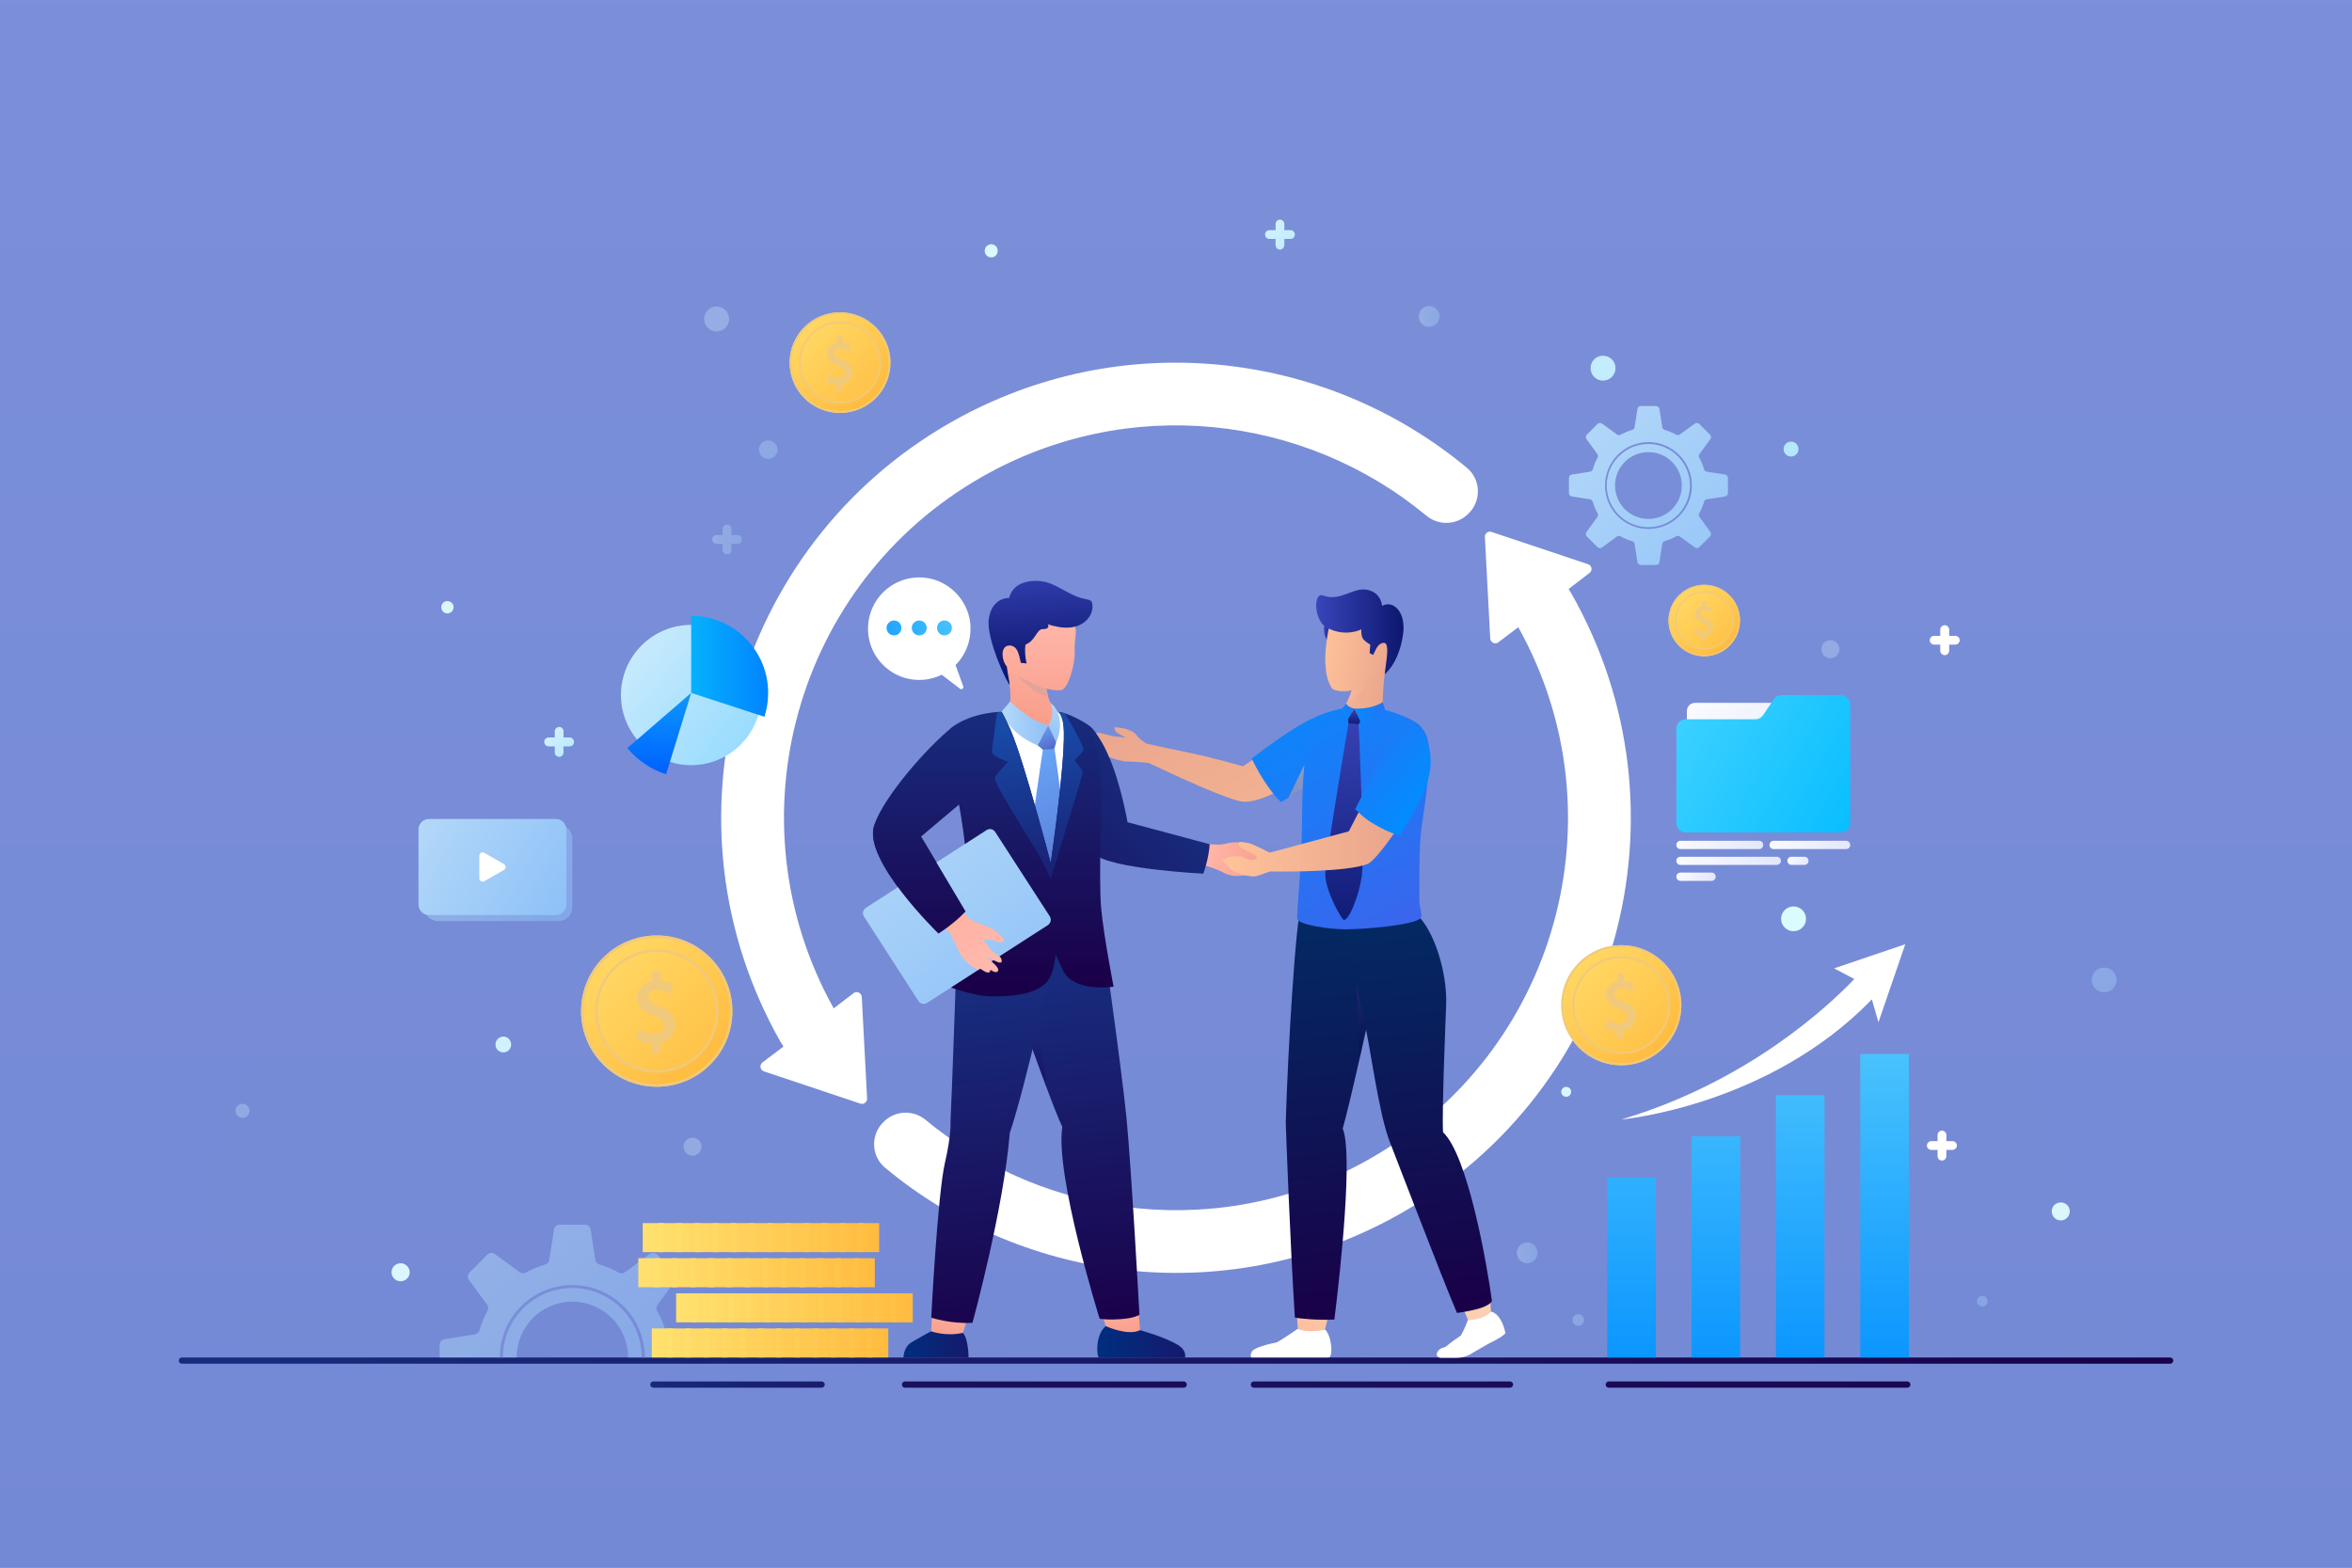 <?xml version="1.0" encoding="UTF-8"?>
<svg xmlns="http://www.w3.org/2000/svg" version="1.2" viewBox="0 0 1500 1000" width="1500" height="1000">
  <rect x="0" y="0" width="1500" height="1000" fill="#808080" stroke="none"/>
  <defs>
    <linearGradient id="P" gradientUnits="userSpaceOnUse"></linearGradient>
    <linearGradient id="g1" x2="1" href="#P" gradientTransform="matrix(0,-1082.53,1623.795,0,416.667,1011.884)">
      <stop stop-color="#7489d6"></stop>
      <stop offset="1" stop-color="#7c90d9"></stop>
    </linearGradient>
    <linearGradient id="g2" x2="1" href="#P" gradientTransform="matrix(0,-704.175,1354.601,0,579.765,863.819)">
      <stop stop-color="#7489d6"></stop>
      <stop offset="1" stop-color="#7c90d9"></stop>
    </linearGradient>
    <linearGradient id="g3" x2="1" href="#P" gradientTransform="matrix(1252.04,0,0,3.937,142.001,865.884)">
      <stop stop-color="#182c7e"></stop>
      <stop offset="1" stop-color="#1a0048"></stop>
    </linearGradient>
    <linearGradient id="g4" x2="1" href="#P" gradientTransform="matrix(389.491,0,0,13.998,389.79,881.218)">
      <stop stop-color="#182c7e"></stop>
      <stop offset="1" stop-color="#1a0048"></stop>
    </linearGradient>
    <linearGradient id="g5" x2="1" href="#P" gradientTransform="matrix(1558.83,0,0,37.259,-134.363,881.218)">
      <stop stop-color="#182c7e"></stop>
      <stop offset="1" stop-color="#1a0048"></stop>
    </linearGradient>
    <linearGradient id="g6" x2="1" href="#P" gradientTransform="matrix(1692.676,0,0,37.259,-436.887,881.218)">
      <stop stop-color="#182c7e"></stop>
      <stop offset="1" stop-color="#1a0048"></stop>
    </linearGradient>
    <linearGradient id="g7" x2="1" href="#P" gradientTransform="matrix(2686.348,0,0,55.268,-985.993,881.218)">
      <stop stop-color="#182c7e"></stop>
      <stop offset="1" stop-color="#1a0048"></stop>
    </linearGradient>
    <linearGradient id="g8" x2="1" href="#P" gradientTransform="matrix(-66.796,20.874,-20.873,-66.795,615.784,390.092)">
      <stop stop-color="#4ec6fd"></stop>
      <stop offset="1" stop-color="#1aa0fe"></stop>
    </linearGradient>
    <linearGradient id="g9" x2="1" href="#P" gradientTransform="matrix(-66.795,20.873,-20.873,-66.795,618.05,384.36)">
      <stop stop-color="#4ec6fd"></stop>
      <stop offset="1" stop-color="#1aa0fe"></stop>
    </linearGradient>
    <linearGradient id="g10" x2="1" href="#P" gradientTransform="matrix(-66.796,20.874,-20.873,-66.795,620.317,378.627)">
      <stop stop-color="#4ec6fd"></stop>
      <stop offset="1" stop-color="#1aa0fe"></stop>
    </linearGradient>
    <linearGradient id="g11" x2="1" href="#P" gradientTransform="matrix(97.734,57.933,-51.616,87.078,285.092,494.933)">
      <stop stop-color="#b5d9f8"></stop>
      <stop offset="1" stop-color="#8ec1f8"></stop>
    </linearGradient>
    <linearGradient id="g12" x2="1" href="#P" gradientTransform="matrix(97.734,57.933,-51.703,87.224,281.309,491.15)">
      <stop stop-color="#b5d9f8"></stop>
      <stop offset="1" stop-color="#8ec1f8"></stop>
    </linearGradient>
    <linearGradient id="g13" x2="1" href="#P" gradientTransform="matrix(124.465,124.465,-124.465,124.465,1051.723,208.701)">
      <stop stop-color="#b5d9f8"></stop>
      <stop offset="1" stop-color="#8ec1f8"></stop>
    </linearGradient>
    <linearGradient id="g14" x2="1" href="#P" gradientTransform="matrix(-108.775,-84.889,84.889,-108.775,1083.082,383.791)">
      <stop stop-color="#7489d6"></stop>
      <stop offset="1" stop-color="#7c90d9"></stop>
    </linearGradient>
    <linearGradient id="g15" x2="1" href="#P" gradientTransform="matrix(155.787,155.787,-155.787,155.787,333.811,728.858)">
      <stop stop-color="#b5d9f8"></stop>
      <stop offset="1" stop-color="#8ec1f8"></stop>
    </linearGradient>
    <linearGradient id="g16" x2="1" href="#P" gradientTransform="matrix(-141.738,-110.613,99.91,-128.023,422.001,919.372)">
      <stop stop-color="#7489d6"></stop>
      <stop offset="1" stop-color="#7c90d9"></stop>
    </linearGradient>
    <linearGradient id="g17" x2="1" href="#P" gradientTransform="matrix(4.89,30.244,-25.997,4.203,727.227,820.72)">
      <stop stop-color="#ffb8ab"></stop>
      <stop offset="1" stop-color="#f99d8a"></stop>
    </linearGradient>
    <linearGradient id="g18" x2="1" href="#P" gradientTransform="matrix(-6.578,31.077,-37.834,-8.009,621.434,827.221)">
      <stop stop-color="#ffb8ab"></stop>
      <stop offset="1" stop-color="#f99d8a"></stop>
    </linearGradient>
    <linearGradient id="g19" x2="1" href="#P" gradientTransform="matrix(23.887,233.031,-63.616,6.521,1051.369,581.936)">
      <stop stop-color="#182c7e"></stop>
      <stop offset="1" stop-color="#1a0048"></stop>
    </linearGradient>
    <linearGradient id="g20" x2="1" href="#P" gradientTransform="matrix(3.995,38.976,-7.551,.774,740.366,647.896)">
      <stop stop-color="#182c7e"></stop>
      <stop offset="1" stop-color="#1a0048"></stop>
    </linearGradient>
    <linearGradient id="g21" x2="1" href="#P" gradientTransform="matrix(23.754,231.731,-100.011,10.252,987.096,594.921)">
      <stop stop-color="#182c7e"></stop>
      <stop offset="1" stop-color="#1a0048"></stop>
    </linearGradient>
    <linearGradient id="g22" x2="1" href="#P" gradientTransform="matrix(40.622,8.124,-2.595,12.976,774.144,506.842)">
      <stop stop-color="#ffb8ab"></stop>
      <stop offset="1" stop-color="#f99d8a"></stop>
    </linearGradient>
    <linearGradient id="g23" x2="1" href="#P" gradientTransform="matrix(-132.666,129.43,-277.045,-283.972,747.88,509.586)">
      <stop stop-color="#182c7e"></stop>
      <stop offset="1" stop-color="#1a0048"></stop>
    </linearGradient>
    <linearGradient id="g24" x2="1" href="#P" gradientTransform="matrix(-6.848,70.049,-56.195,-5.494,689.856,394.499)">
      <stop stop-color="#ffb8ab"></stop>
      <stop offset="1" stop-color="#f99d8a"></stop>
    </linearGradient>
    <linearGradient id="g25" x2="1" href="#P" gradientTransform="matrix(0,68.356,-56.122,0,698,393.823)">
      <stop stop-color="#ffb8ab"></stop>
      <stop offset="1" stop-color="#f99d8a"></stop>
    </linearGradient>
    <linearGradient id="g26" x2="1" href="#P" gradientTransform="matrix(4.704,72.657,-74.68,4.835,695.546,352.122)">
      <stop stop-color="#3945ba"></stop>
      <stop offset="1" stop-color="#0c176f"></stop>
    </linearGradient>
    <linearGradient id="g27" x2="1" href="#P" gradientTransform="matrix(56.111,0,0,19.961,699.759,845.919)">
      <stop stop-color="#002e7e"></stop>
      <stop offset="1" stop-color="#151a6d"></stop>
    </linearGradient>
    <linearGradient id="g28" x2="1" href="#P" gradientTransform="matrix(41.511,0,0,16.716,576.151,849.164)">
      <stop stop-color="#002e7e"></stop>
      <stop offset="1" stop-color="#151a6d"></stop>
    </linearGradient>
    <linearGradient id="g29" x2="1" href="#P" gradientTransform="matrix(0,.179,-0.09,0,648.618,413.488)">
      <stop stop-color="#ffb8ab"></stop>
      <stop offset="1" stop-color="#f99d8a"></stop>
    </linearGradient>
    <linearGradient id="g30" x2="1" href="#P" gradientTransform="matrix(77.268,159.081,-79.761,38.741,890.656,341.898)">
      <stop stop-color="#6db0ff"></stop>
      <stop offset="1" stop-color="#4b56bb"></stop>
    </linearGradient>
    <linearGradient id="g31" x2="1" href="#P" gradientTransform="matrix(29.75,0,0,27.976,638.747,447.403)">
      <stop stop-color="#b5d9f8"></stop>
      <stop offset="1" stop-color="#8ec1f8"></stop>
    </linearGradient>
    <linearGradient id="g32" x2="1" href="#P" gradientTransform="matrix(-8.003,26.482,-12.656,-3.825,717.827,459.989)">
      <stop stop-color="#b5d9f8"></stop>
      <stop offset="1" stop-color="#8ec1f8"></stop>
    </linearGradient>
    <linearGradient id="g33" x2="1" href="#P" gradientTransform="matrix(11.135,22.924,-17.983,8.735,673.363,454.269)">
      <stop stop-color="#6db0ff"></stop>
      <stop offset="1" stop-color="#4b56bb"></stop>
    </linearGradient>
    <linearGradient id="g34" x2="1" href="#P" gradientTransform="matrix(0,173.443,-101.027,0,813.149,454.719)">
      <stop stop-color="#182c7e"></stop>
      <stop offset="1" stop-color="#1a0048"></stop>
    </linearGradient>
    <linearGradient id="g35" x2="1" href="#P" gradientTransform="matrix(243.953,0,0,521.373,556.698,469.164)">
      <stop stop-color="#182c7e"></stop>
      <stop offset="1" stop-color="#1a0048"></stop>
    </linearGradient>
    <linearGradient id="g36" x2="1" href="#P" gradientTransform="matrix(104.093,146.481,-196.894,139.918,615.474,463.081)">
      <stop stop-color="#b5d9f8"></stop>
      <stop offset="1" stop-color="#8ec1f8"></stop>
    </linearGradient>
    <linearGradient id="g37" x2="1" href="#P" gradientTransform="matrix(-42.805,-125.897,51.037,-17.353,506.121,651.777)">
      <stop stop-color="#ffb8ab"></stop>
      <stop offset="1" stop-color="#f99d8a"></stop>
    </linearGradient>
    <linearGradient id="g38" x2="1" href="#P" gradientTransform="matrix(0,173.444,-78.222,0,731.589,454.719)">
      <stop stop-color="#182c7e"></stop>
      <stop offset="1" stop-color="#1a0048"></stop>
    </linearGradient>
    <linearGradient id="g39" x2="1" href="#P" gradientTransform="matrix(13.335,136.753,-73.049,7.123,759.276,454.093)">
      <stop stop-color="#184aa7"></stop>
      <stop offset="1" stop-color="#190e5b"></stop>
    </linearGradient>
    <linearGradient id="g40" x2="1" href="#P" gradientTransform="matrix(-145.739,-265.261,275.357,-151.286,847.559,686.687)">
      <stop stop-color="#ffc39a"></stop>
      <stop offset="1" stop-color="#e8a38c"></stop>
    </linearGradient>
    <linearGradient id="g41" x2="1" href="#P" gradientTransform="matrix(-158.312,0,0,-76.3,934.713,849.251)">
      <stop stop-color="#fccfb0"></stop>
      <stop offset="1" stop-color="#fcba97"></stop>
    </linearGradient>
    <linearGradient id="g42" x2="1" href="#P" gradientTransform="matrix(-113.218,-206.069,349.258,-191.889,869.856,649.746)">
      <stop stop-color="#435fea"></stop>
      <stop offset="1" stop-color="#008eff"></stop>
    </linearGradient>
    <linearGradient id="g43" x2="1" href="#P" gradientTransform="matrix(-21.692,27.116,-11.436,-9.149,855.177,495.886)">
      <stop stop-color="#ffc39a"></stop>
      <stop offset="1" stop-color="#e8a38c"></stop>
    </linearGradient>
    <linearGradient id="g44" x2="1" href="#P" gradientTransform="matrix(30.481,284.03,-77.366,8.303,1484.919,489.358)">
      <stop stop-color="#002e66"></stop>
      <stop offset="1" stop-color="#1a0048"></stop>
    </linearGradient>
    <linearGradient id="g45" x2="1" href="#P" gradientTransform="matrix(-158.284,0,0,-106.737,934.703,842)">
      <stop stop-color="#fccfb0"></stop>
      <stop offset="1" stop-color="#fcba97"></stop>
    </linearGradient>
    <linearGradient id="g46" x2="1" href="#P" gradientTransform="matrix(29.871,278.341,-74.468,7.992,1232.627,522.516)">
      <stop stop-color="#002e66"></stop>
      <stop offset="1" stop-color="#1a0048"></stop>
    </linearGradient>
    <linearGradient id="g47" x2="1" href="#P" gradientTransform="matrix(-111.083,-202.183,181.615,-99.783,797.224,679.951)">
      <stop stop-color="#435fea"></stop>
      <stop offset="1" stop-color="#008eff"></stop>
    </linearGradient>
    <linearGradient id="g48" x2="1" href="#P" gradientTransform="matrix(3.195,153.34,-29.707,.619,1186.242,442.602)">
      <stop stop-color="#3945ba"></stop>
      <stop offset="1" stop-color="#0c176f"></stop>
    </linearGradient>
    <linearGradient id="g49" x2="1" href="#P" gradientTransform="matrix(66.047,11.247,-22.675,133.156,831.352,396.099)">
      <stop stop-color="#ffc39a"></stop>
      <stop offset="1" stop-color="#e8a38c"></stop>
    </linearGradient>
    <linearGradient id="g50" x2="1" href="#P" gradientTransform="matrix(20.604,0,0,20.042,858.203,427.866)">
      <stop stop-color="#ffc39a"></stop>
      <stop offset="1" stop-color="#e8a38c"></stop>
    </linearGradient>
    <linearGradient id="g51" x2="1" href="#P" gradientTransform="matrix(6.406,0,0,13.699,844.35,397.144)">
      <stop stop-color="#3945ba"></stop>
      <stop offset="1" stop-color="#0c176f"></stop>
    </linearGradient>
    <linearGradient id="g52" x2="1" href="#P" gradientTransform="matrix(51.442,8.76,-11.559,67.877,847.614,378.376)">
      <stop stop-color="#ffc39a"></stop>
      <stop offset="1" stop-color="#e8a38c"></stop>
    </linearGradient>
    <linearGradient id="g53" x2="1" href="#P" gradientTransform="matrix(55.728,0,0,53.95,839.417,376.009)">
      <stop stop-color="#3945ba"></stop>
      <stop offset="1" stop-color="#0c176f"></stop>
    </linearGradient>
    <linearGradient id="g54" x2="1" href="#P" gradientTransform="matrix(116.364,0,0,47.401,779.84,511.73)">
      <stop stop-color="#ffc39a"></stop>
      <stop offset="1" stop-color="#e8a38c"></stop>
    </linearGradient>
    <linearGradient id="g55" x2="1" href="#P" gradientTransform="matrix(96.214,74.752,-116.56,150.025,835.419,410.785)">
      <stop stop-color="#435fea"></stop>
      <stop offset="1" stop-color="#008eff"></stop>
    </linearGradient>
    <linearGradient id="g56" x2="1" href="#P" gradientTransform="matrix(9.837,40.671,-7.715,1.866,1030.608,589.816)">
      <stop stop-color="#2e2a87"></stop>
      <stop offset="1" stop-color="#000e42"></stop>
    </linearGradient>
    <linearGradient id="g57" x2="1" href="#P" gradientTransform="matrix(-36.138,11.907,-6.237,-18.928,900.575,452.442)">
      <stop stop-color="#435fea"></stop>
      <stop offset="1" stop-color="#008eff"></stop>
    </linearGradient>
    <linearGradient id="g58" x2="1" href="#P" gradientTransform="matrix(-16.802,5.536,-7.25,-22.005,873.572,456.252)">
      <stop stop-color="#435fea"></stop>
      <stop offset="1" stop-color="#008eff"></stop>
    </linearGradient>
    <linearGradient id="g59" x2="1" href="#P" gradientTransform="matrix(.258,12.374,-9.586,.2,869.957,450.873)">
      <stop stop-color="#3945ba"></stop>
      <stop offset="1" stop-color="#0c176f"></stop>
    </linearGradient>
    <linearGradient id="g60" x2="1" href="#P" gradientTransform="matrix(0,246.13,-66.542,0,1252.569,656.884)">
      <stop stop-color="#4ec6fd"></stop>
      <stop offset="1" stop-color="#008eff"></stop>
    </linearGradient>
    <linearGradient id="g61" x2="1" href="#P" gradientTransform="matrix(0,246.13,-54.124,0,1414.855,656.884)">
      <stop stop-color="#4ec6fd"></stop>
      <stop offset="1" stop-color="#008eff"></stop>
    </linearGradient>
    <linearGradient id="g62" x2="1" href="#P" gradientTransform="matrix(0,246.13,-45.612,0,1599.469,656.884)">
      <stop stop-color="#4ec6fd"></stop>
      <stop offset="1" stop-color="#008eff"></stop>
    </linearGradient>
    <linearGradient id="g63" x2="1" href="#P" gradientTransform="matrix(0,246.13,-39.413,0,1806.41,656.884)">
      <stop stop-color="#4ec6fd"></stop>
      <stop offset="1" stop-color="#008eff"></stop>
    </linearGradient>
    <linearGradient id="g64" x2="1" href="#P" gradientTransform="matrix(133.483,76.674,-67.63,117.738,1075.376,408.745)">
      <stop stop-color="#fff"></stop>
      <stop offset="1" stop-color="#dee3fc"></stop>
    </linearGradient>
    <linearGradient id="g65" x2="1" href="#P" gradientTransform="matrix(161.96,93.032,-92.368,160.805,1070.317,392.319)">
      <stop stop-color="#49d5ff"></stop>
      <stop offset="1" stop-color="#0bf"></stop>
    </linearGradient>
    <linearGradient id="g66" x2="1" href="#P" gradientTransform="matrix(58.745,33.744,-20.942,36.458,1068.373,519.855)">
      <stop stop-color="#fff"></stop>
      <stop offset="1" stop-color="#dee3fc"></stop>
    </linearGradient>
    <linearGradient id="g67" x2="1" href="#P" gradientTransform="matrix(70.038,40.231,-24.658,42.928,1068.284,526.709)">
      <stop stop-color="#fff"></stop>
      <stop offset="1" stop-color="#dee3fc"></stop>
    </linearGradient>
    <linearGradient id="g68" x2="1" href="#P" gradientTransform="matrix(16.656,9.567,-7.228,12.584,1139.664,541.832)">
      <stop stop-color="#fff"></stop>
      <stop offset="1" stop-color="#dee3fc"></stop>
    </linearGradient>
    <linearGradient id="g69" x2="1" href="#P" gradientTransform="matrix(28.292,16.251,-10.963,19.086,1068.662,548.773)">
      <stop stop-color="#fff"></stop>
      <stop offset="1" stop-color="#dee3fc"></stop>
    </linearGradient>
    <linearGradient id="g70" x2="1" href="#P" gradientTransform="matrix(54.803,31.479,-19.646,34.201,1127.78,520.99)">
      <stop stop-color="#fff"></stop>
      <stop offset="1" stop-color="#dee3fc"></stop>
    </linearGradient>
    <linearGradient id="g71" x2="1" href="#P" gradientTransform="matrix(-130.869,-106.947,106.963,-130.889,461.532,541.626)">
      <stop stop-color="#89d7ff"></stop>
      <stop offset="1" stop-color="#def1fb"></stop>
    </linearGradient>
    <linearGradient id="g72" x2="1" href="#P" gradientTransform="matrix(49.142,0,0,64.325,440.789,392.85)">
      <stop stop-color="#06b1fd"></stop>
      <stop offset="1" stop-color="#0084ff"></stop>
    </linearGradient>
    <linearGradient id="g73" x2="1" href="#P" gradientTransform="matrix(.671,102.73,-81.212,.531,453.159,388.396)">
      <stop stop-color="#1ad2ff"></stop>
      <stop offset="1" stop-color="#0063ff"></stop>
    </linearGradient>
    <linearGradient id="g74" x2="1" href="#P" gradientTransform="matrix(96.488,0,0,96.488,370.621,596.711)">
      <stop stop-color="#ffe16f"></stop>
      <stop offset="1" stop-color="#ffbb3f"></stop>
    </linearGradient>
    <linearGradient id="g75" x2="1" href="#P" gradientTransform="matrix(84.388,99.696,-99.696,84.388,416.261,540.342)">
      <stop stop-color="#ffe16f"></stop>
      <stop offset="1" stop-color="#ffbb3f"></stop>
    </linearGradient>
    <linearGradient id="g76" x2="1" href="#P" gradientTransform="matrix(108.996,108.996,-108.996,108.996,397.449,548.126)">
      <stop stop-color="#ffe16f"></stop>
      <stop offset="1" stop-color="#ffbb3f"></stop>
    </linearGradient>
    <linearGradient id="g77" x2="1" href="#P" gradientTransform="matrix(45.574,0,0,45.573,1064.122,372.994)">
      <stop stop-color="#ffe16f"></stop>
      <stop offset="1" stop-color="#ffbb3f"></stop>
    </linearGradient>
    <linearGradient id="g78" x2="1" href="#P" gradientTransform="matrix(39.859,47.089,-47.089,39.859,1085.679,346.37)">
      <stop stop-color="#ffe16f"></stop>
      <stop offset="1" stop-color="#ffbb3f"></stop>
    </linearGradient>
    <linearGradient id="g79" x2="1" href="#P" gradientTransform="matrix(51.482,51.482,-51.482,51.482,1076.794,350.046)">
      <stop stop-color="#ffe16f"></stop>
      <stop offset="1" stop-color="#ffbb3f"></stop>
    </linearGradient>
    <linearGradient id="g80" x2="1" href="#P" gradientTransform="matrix(64.218,0,0,64.218,503.634,199.211)">
      <stop stop-color="#ffe16f"></stop>
      <stop offset="1" stop-color="#ffbb3f"></stop>
    </linearGradient>
    <linearGradient id="g81" x2="1" href="#P" gradientTransform="matrix(56.165,66.353,-66.353,56.165,534.01,161.694)">
      <stop stop-color="#ffe16f"></stop>
      <stop offset="1" stop-color="#ffbb3f"></stop>
    </linearGradient>
    <linearGradient id="g82" x2="1" href="#P" gradientTransform="matrix(72.544,72.544,-72.544,72.544,521.489,166.875)">
      <stop stop-color="#ffe16f"></stop>
      <stop offset="1" stop-color="#ffbb3f"></stop>
    </linearGradient>
    <linearGradient id="g83" x2="1" href="#P" gradientTransform="matrix(76.614,0,0,76.614,995.686,602.867)">
      <stop stop-color="#ffe16f"></stop>
      <stop offset="1" stop-color="#ffbb3f"></stop>
    </linearGradient>
    <linearGradient id="g84" x2="1" href="#P" gradientTransform="matrix(67.006,79.161,-79.161,67.006,1031.926,558.109)">
      <stop stop-color="#ffe16f"></stop>
      <stop offset="1" stop-color="#ffbb3f"></stop>
    </linearGradient>
    <linearGradient id="g85" x2="1" href="#P" gradientTransform="matrix(86.546,86.546,-86.546,86.546,1016.988,564.289)">
      <stop stop-color="#ffe16f"></stop>
      <stop offset="1" stop-color="#ffbb3f"></stop>
    </linearGradient>
    <linearGradient id="g86" x2="1" href="#P" gradientTransform="matrix(150.821,0,0,18.504,415.677,847.412)">
      <stop stop-color="#ffe16f"></stop>
      <stop offset="1" stop-color="#ffbb3f"></stop>
    </linearGradient>
    <linearGradient id="g87" x2="1" href="#P" gradientTransform="matrix(154.972,0,0,799.731,421.636,847.412)">
      <stop stop-color="#ffe16f"></stop>
      <stop offset="1" stop-color="#ffbb3f"></stop>
    </linearGradient>
    <linearGradient id="g88" x2="1" href="#P" gradientTransform="matrix(154.972,0,0,799.731,421.635,847.412)">
      <stop stop-color="#ffe16f"></stop>
      <stop offset="1" stop-color="#ffbb3f"></stop>
    </linearGradient>
    <linearGradient id="g89" x2="1" href="#P" gradientTransform="matrix(154.955,0,0,799.731,421.641,847.412)">
      <stop stop-color="#ffe16f"></stop>
      <stop offset="1" stop-color="#ffbb3f"></stop>
    </linearGradient>
    <linearGradient id="g90" x2="1" href="#P" gradientTransform="matrix(154.981,0,0,799.731,421.639,847.412)">
      <stop stop-color="#ffe16f"></stop>
      <stop offset="1" stop-color="#ffbb3f"></stop>
    </linearGradient>
    <linearGradient id="g91" x2="1" href="#P" gradientTransform="matrix(154.972,0,0,799.731,421.639,847.412)">
      <stop stop-color="#ffe16f"></stop>
      <stop offset="1" stop-color="#ffbb3f"></stop>
    </linearGradient>
    <linearGradient id="g92" x2="1" href="#P" gradientTransform="matrix(154.955,0,0,799.731,421.643,847.412)">
      <stop stop-color="#ffe16f"></stop>
      <stop offset="1" stop-color="#ffbb3f"></stop>
    </linearGradient>
    <linearGradient id="g93" x2="1" href="#P" gradientTransform="matrix(154.972,0,0,799.731,421.638,847.412)">
      <stop stop-color="#ffe16f"></stop>
      <stop offset="1" stop-color="#ffbb3f"></stop>
    </linearGradient>
    <linearGradient id="g94" x2="1" href="#P" gradientTransform="matrix(154.972,0,0,799.731,421.638,847.412)">
      <stop stop-color="#ffe16f"></stop>
      <stop offset="1" stop-color="#ffbb3f"></stop>
    </linearGradient>
    <linearGradient id="g95" x2="1" href="#P" gradientTransform="matrix(154.964,0,0,799.731,421.642,847.412)">
      <stop stop-color="#ffe16f"></stop>
      <stop offset="1" stop-color="#ffbb3f"></stop>
    </linearGradient>
    <linearGradient id="g96" x2="1" href="#P" gradientTransform="matrix(154.972,0,0,799.731,421.637,847.412)">
      <stop stop-color="#ffe16f"></stop>
      <stop offset="1" stop-color="#ffbb3f"></stop>
    </linearGradient>
    <linearGradient id="g97" x2="1" href="#P" gradientTransform="matrix(154.972,0,0,799.731,421.637,847.412)">
      <stop stop-color="#ffe16f"></stop>
      <stop offset="1" stop-color="#ffbb3f"></stop>
    </linearGradient>
    <linearGradient id="g98" x2="1" href="#P" gradientTransform="matrix(154.955,0,0,799.731,421.649,847.412)">
      <stop stop-color="#ffe16f"></stop>
      <stop offset="1" stop-color="#ffbb3f"></stop>
    </linearGradient>
    <linearGradient id="g99" x2="1" href="#P" gradientTransform="matrix(150.82,0,0,18.504,431.246,825.007)">
      <stop stop-color="#ffe16f"></stop>
      <stop offset="1" stop-color="#ffbb3f"></stop>
    </linearGradient>
    <linearGradient id="g100" x2="1" href="#P" gradientTransform="matrix(154.955,0,0,799.731,437.219,825.007)">
      <stop stop-color="#ffe16f"></stop>
      <stop offset="1" stop-color="#ffbb3f"></stop>
    </linearGradient>
    <linearGradient id="g101" x2="1" href="#P" gradientTransform="matrix(154.972,0,0,799.731,437.205,825.007)">
      <stop stop-color="#ffe16f"></stop>
      <stop offset="1" stop-color="#ffbb3f"></stop>
    </linearGradient>
    <linearGradient id="g102" x2="1" href="#P" gradientTransform="matrix(154.972,0,0,799.731,437.209,825.007)">
      <stop stop-color="#ffe16f"></stop>
      <stop offset="1" stop-color="#ffbb3f"></stop>
    </linearGradient>
    <linearGradient id="g103" x2="1" href="#P" gradientTransform="matrix(154.955,0,0,799.731,437.211,825.007)">
      <stop stop-color="#ffe16f"></stop>
      <stop offset="1" stop-color="#ffbb3f"></stop>
    </linearGradient>
    <linearGradient id="g104" x2="1" href="#P" gradientTransform="matrix(154.972,0,0,799.731,437.209,825.007)">
      <stop stop-color="#ffe16f"></stop>
      <stop offset="1" stop-color="#ffbb3f"></stop>
    </linearGradient>
    <linearGradient id="g105" x2="1" href="#P" gradientTransform="matrix(154.972,0,0,799.731,437.208,825.007)">
      <stop stop-color="#ffe16f"></stop>
      <stop offset="1" stop-color="#ffbb3f"></stop>
    </linearGradient>
    <linearGradient id="g106" x2="1" href="#P" gradientTransform="matrix(154.955,0,0,799.731,437.214,825.007)">
      <stop stop-color="#ffe16f"></stop>
      <stop offset="1" stop-color="#ffbb3f"></stop>
    </linearGradient>
    <linearGradient id="g107" x2="1" href="#P" gradientTransform="matrix(154.972,0,0,799.731,437.207,825.007)">
      <stop stop-color="#ffe16f"></stop>
      <stop offset="1" stop-color="#ffbb3f"></stop>
    </linearGradient>
    <linearGradient id="g108" x2="1" href="#P" gradientTransform="matrix(154.972,0,0,799.731,437.207,825.007)">
      <stop stop-color="#ffe16f"></stop>
      <stop offset="1" stop-color="#ffbb3f"></stop>
    </linearGradient>
    <linearGradient id="g109" x2="1" href="#P" gradientTransform="matrix(154.955,0,0,799.731,437.216,825.007)">
      <stop stop-color="#ffe16f"></stop>
      <stop offset="1" stop-color="#ffbb3f"></stop>
    </linearGradient>
    <linearGradient id="g110" x2="1" href="#P" gradientTransform="matrix(154.972,0,0,799.731,437.206,825.007)">
      <stop stop-color="#ffe16f"></stop>
      <stop offset="1" stop-color="#ffbb3f"></stop>
    </linearGradient>
    <linearGradient id="g111" x2="1" href="#P" gradientTransform="matrix(154.972,0,0,799.731,437.206,825.007)">
      <stop stop-color="#ffe16f"></stop>
      <stop offset="1" stop-color="#ffbb3f"></stop>
    </linearGradient>
    <linearGradient id="g112" x2="1" href="#P" gradientTransform="matrix(150.821,0,0,18.503,407.118,802.602)">
      <stop stop-color="#ffe16f"></stop>
      <stop offset="1" stop-color="#ffbb3f"></stop>
    </linearGradient>
    <linearGradient id="g113" x2="1" href="#P" gradientTransform="matrix(154.972,0,0,799.731,413.077,802.602)">
      <stop stop-color="#ffe16f"></stop>
      <stop offset="1" stop-color="#ffbb3f"></stop>
    </linearGradient>
    <linearGradient id="g114" x2="1" href="#P" gradientTransform="matrix(154.972,0,0,799.731,413.076,802.602)">
      <stop stop-color="#ffe16f"></stop>
      <stop offset="1" stop-color="#ffbb3f"></stop>
    </linearGradient>
    <linearGradient id="g115" x2="1" href="#P" gradientTransform="matrix(154.955,0,0,799.731,413.082,802.602)">
      <stop stop-color="#ffe16f"></stop>
      <stop offset="1" stop-color="#ffbb3f"></stop>
    </linearGradient>
    <linearGradient id="g116" x2="1" href="#P" gradientTransform="matrix(154.972,0,0,799.731,413.081,802.602)">
      <stop stop-color="#ffe16f"></stop>
      <stop offset="1" stop-color="#ffbb3f"></stop>
    </linearGradient>
    <linearGradient id="g117" x2="1" href="#P" gradientTransform="matrix(154.972,0,0,799.731,413.08,802.602)">
      <stop stop-color="#ffe16f"></stop>
      <stop offset="1" stop-color="#ffbb3f"></stop>
    </linearGradient>
    <linearGradient id="g118" x2="1" href="#P" gradientTransform="matrix(154.955,0,0,799.731,413.084,802.602)">
      <stop stop-color="#ffe16f"></stop>
      <stop offset="1" stop-color="#ffbb3f"></stop>
    </linearGradient>
    <linearGradient id="g119" x2="1" href="#P" gradientTransform="matrix(154.972,0,0,799.731,413.079,802.602)">
      <stop stop-color="#ffe16f"></stop>
      <stop offset="1" stop-color="#ffbb3f"></stop>
    </linearGradient>
    <linearGradient id="g120" x2="1" href="#P" gradientTransform="matrix(154.972,0,0,799.731,413.079,802.602)">
      <stop stop-color="#ffe16f"></stop>
      <stop offset="1" stop-color="#ffbb3f"></stop>
    </linearGradient>
    <linearGradient id="g121" x2="1" href="#P" gradientTransform="matrix(154.955,0,0,799.731,413.087,802.602)">
      <stop stop-color="#ffe16f"></stop>
      <stop offset="1" stop-color="#ffbb3f"></stop>
    </linearGradient>
    <linearGradient id="g122" x2="1" href="#P" gradientTransform="matrix(154.972,0,0,799.731,413.078,802.602)">
      <stop stop-color="#ffe16f"></stop>
      <stop offset="1" stop-color="#ffbb3f"></stop>
    </linearGradient>
    <linearGradient id="g123" x2="1" href="#P" gradientTransform="matrix(154.972,0,0,799.731,413.078,802.602)">
      <stop stop-color="#ffe16f"></stop>
      <stop offset="1" stop-color="#ffbb3f"></stop>
    </linearGradient>
    <linearGradient id="g124" x2="1" href="#P" gradientTransform="matrix(154.955,0,0,799.731,413.09,802.602)">
      <stop stop-color="#ffe16f"></stop>
      <stop offset="1" stop-color="#ffbb3f"></stop>
    </linearGradient>
    <linearGradient id="g125" x2="1" href="#P" gradientTransform="matrix(150.821,0,0,18.504,409.889,780.197)">
      <stop stop-color="#ffe16f"></stop>
      <stop offset="1" stop-color="#ffbb3f"></stop>
    </linearGradient>
    <linearGradient id="g126" x2="1" href="#P" gradientTransform="matrix(154.972,0,0,799.731,415.848,780.197)">
      <stop stop-color="#ffe16f"></stop>
      <stop offset="1" stop-color="#ffbb3f"></stop>
    </linearGradient>
    <linearGradient id="g127" x2="1" href="#P" gradientTransform="matrix(154.955,0,0,799.731,415.863,780.197)">
      <stop stop-color="#ffe16f"></stop>
      <stop offset="1" stop-color="#ffbb3f"></stop>
    </linearGradient>
    <linearGradient id="g128" x2="1" href="#P" gradientTransform="matrix(154.972,0,0,799.731,415.853,780.197)">
      <stop stop-color="#ffe16f"></stop>
      <stop offset="1" stop-color="#ffbb3f"></stop>
    </linearGradient>
    <linearGradient id="g129" x2="1" href="#P" gradientTransform="matrix(154.972,0,0,799.731,415.852,780.197)">
      <stop stop-color="#ffe16f"></stop>
      <stop offset="1" stop-color="#ffbb3f"></stop>
    </linearGradient>
    <linearGradient id="g130" x2="1" href="#P" gradientTransform="matrix(154.955,0,0,799.731,415.855,780.197)">
      <stop stop-color="#ffe16f"></stop>
      <stop offset="1" stop-color="#ffbb3f"></stop>
    </linearGradient>
    <linearGradient id="g131" x2="1" href="#P" gradientTransform="matrix(154.972,0,0,799.731,415.851,780.197)">
      <stop stop-color="#ffe16f"></stop>
      <stop offset="1" stop-color="#ffbb3f"></stop>
    </linearGradient>
    <linearGradient id="g132" x2="1" href="#P" gradientTransform="matrix(154.981,0,0,799.731,415.848,780.197)">
      <stop stop-color="#ffe16f"></stop>
      <stop offset="1" stop-color="#ffbb3f"></stop>
    </linearGradient>
    <linearGradient id="g133" x2="1" href="#P" gradientTransform="matrix(154.955,0,0,799.731,415.858,780.197)">
      <stop stop-color="#ffe16f"></stop>
      <stop offset="1" stop-color="#ffbb3f"></stop>
    </linearGradient>
    <linearGradient id="g134" x2="1" href="#P" gradientTransform="matrix(154.972,0,0,799.731,415.85,780.197)">
      <stop stop-color="#ffe16f"></stop>
      <stop offset="1" stop-color="#ffbb3f"></stop>
    </linearGradient>
    <linearGradient id="g135" x2="1" href="#P" gradientTransform="matrix(154.972,0,0,799.731,415.85,780.197)">
      <stop stop-color="#ffe16f"></stop>
      <stop offset="1" stop-color="#ffbb3f"></stop>
    </linearGradient>
    <linearGradient id="g136" x2="1" href="#P" gradientTransform="matrix(154.955,0,0,799.731,415.86,780.197)">
      <stop stop-color="#ffe16f"></stop>
      <stop offset="1" stop-color="#ffbb3f"></stop>
    </linearGradient>
    <linearGradient id="g137" x2="1" href="#P" gradientTransform="matrix(154.972,0,0,799.731,415.849,780.197)">
      <stop stop-color="#ffe16f"></stop>
      <stop offset="1" stop-color="#ffbb3f"></stop>
    </linearGradient>
    <linearGradient id="g138" x2="1" href="#P" gradientTransform="matrix(683.409,455.915,-455.92,683.417,304.191,393.312)">
      <stop stop-color="#ddf4ff"></stop>
      <stop offset="1" stop-color="#afe6ff"></stop>
    </linearGradient>
    <linearGradient id="g139" x2="1" href="#P" gradientTransform="matrix(1366.352,911.519,-911.519,1366.351,367.56,130.556)">
      <stop stop-color="#ddf4ff"></stop>
      <stop offset="1" stop-color="#afe6ff"></stop>
    </linearGradient>
    <linearGradient id="g140" x2="1" href="#P" gradientTransform="matrix(470.72,314.026,-314.026,470.72,91.796,659.161)">
      <stop stop-color="#ddf4ff"></stop>
      <stop offset="1" stop-color="#afe6ff"></stop>
    </linearGradient>
    <linearGradient id="g141" x2="1" href="#P" gradientTransform="matrix(864.887,576.982,-576.977,864.879,391.234,-7.699)">
      <stop stop-color="#ddf4ff"></stop>
      <stop offset="1" stop-color="#d9ffff"></stop>
    </linearGradient>
    <linearGradient id="g142" x2="1" href="#P" gradientTransform="matrix(13.209,0,0,13.209,904.863,195.28)">
      <stop stop-color="#ddf4ff"></stop>
      <stop offset="1" stop-color="#afe6ff"></stop>
    </linearGradient>
    <linearGradient id="g143" x2="1" href="#P" gradientTransform="matrix(13.211,0,0,13.211,967.361,792.544)">
      <stop stop-color="#ddf4ff"></stop>
      <stop offset="1" stop-color="#afe6ff"></stop>
    </linearGradient>
    <linearGradient id="g144" x2="1" href="#P" gradientTransform="matrix(1366.351,911.519,-911.519,1366.351,-63.665,121.884)">
      <stop stop-color="#ddf4ff"></stop>
      <stop offset="1" stop-color="#afe6ff"></stop>
    </linearGradient>
    <linearGradient id="g145" x2="1" href="#P" gradientTransform="matrix(503.904,336.164,-336.17,503.913,697.411,-18.224)">
      <stop stop-color="#ddf4ff"></stop>
      <stop offset="1" stop-color="#afe6ff"></stop>
    </linearGradient>
    <linearGradient id="g146" x2="1" href="#P" gradientTransform="matrix(1366.35,911.518,-911.518,1366.35,175.016,543.954)">
      <stop stop-color="#ddf4ff"></stop>
      <stop offset="1" stop-color="#afe6ff"></stop>
    </linearGradient>
    <linearGradient id="g147" x2="1" href="#P" gradientTransform="matrix(1366.364,911.527,-911.52,1366.354,-11.175,624.063)">
      <stop stop-color="#ddf4ff"></stop>
      <stop offset="1" stop-color="#d9ffff"></stop>
    </linearGradient>
    <linearGradient id="g148" x2="1" href="#P" gradientTransform="matrix(1366.35,911.518,-911.518,1366.35,900.665,226.634)">
      <stop stop-color="#ddf4ff"></stop>
      <stop offset="1" stop-color="#afe6ff"></stop>
    </linearGradient>
    <linearGradient id="g149" x2="1" href="#P" gradientTransform="matrix(1366.35,911.518,-911.517,1366.349,1047.589,585.222)">
      <stop stop-color="#ddf4ff"></stop>
      <stop offset="1" stop-color="#d9ffff"></stop>
    </linearGradient>
    <linearGradient id="g150" x2="1" href="#P" gradientTransform="matrix(752.254,501.843,-501.85,752.265,852.034,593.216)">
      <stop stop-color="#ddf4ff"></stop>
      <stop offset="1" stop-color="#d9ffff"></stop>
    </linearGradient>
    <linearGradient id="g151" x2="1" href="#P" gradientTransform="matrix(622.157,415.053,-415.053,622.157,64.446,-6.839)">
      <stop stop-color="#ddf4ff"></stop>
      <stop offset="1" stop-color="#afe6ff"></stop>
    </linearGradient>
    <linearGradient id="g152" x2="1" href="#P" gradientTransform="matrix(1366.353,911.52,-911.524,1366.359,283.049,-271.593)">
      <stop stop-color="#ddf4ff"></stop>
      <stop offset="1" stop-color="#afe6ff"></stop>
    </linearGradient>
    <linearGradient id="g153" x2="1" href="#P" gradientTransform="matrix(1366.352,911.519,-911.519,1366.351,233.067,-127.836)">
      <stop stop-color="#ddf4ff"></stop>
      <stop offset="1" stop-color="#afe6ff"></stop>
    </linearGradient>
    <linearGradient id="g154" x2="1" href="#P" gradientTransform="matrix(1366.336,911.508,-911.53,1366.368,-91.681,-80.185)">
      <stop stop-color="#ddf4ff"></stop>
      <stop offset="1" stop-color="#afe6ff"></stop>
    </linearGradient>
    <linearGradient id="g155" x2="1" href="#P" gradientTransform="matrix(1366.349,911.517,-911.513,1366.342,167.658,-78.357)">
      <stop stop-color="#ddf4ff"></stop>
      <stop offset="1" stop-color="#d9ffff"></stop>
    </linearGradient>
    <linearGradient id="g156" x2="1" href="#P" gradientTransform="matrix(1366.347,911.516,-911.516,1366.347,-5.725,439.908)">
      <stop stop-color="#ddf4ff"></stop>
      <stop offset="1" stop-color="#afe6ff"></stop>
    </linearGradient>
    <linearGradient id="g157" x2="1" href="#P" gradientTransform="matrix(19.057,0,0,19.057,454.156,334.568)">
      <stop stop-color="#ddf4ff"></stop>
      <stop offset="1" stop-color="#afe6ff"></stop>
    </linearGradient>
    <linearGradient id="g158" x2="1" href="#P" gradientTransform="matrix(24.213,24.213,-24.213,24.213,354.158,451.734)">
      <stop stop-color="#ddf4ff"></stop>
      <stop offset="1" stop-color="#afe6ff"></stop>
    </linearGradient>
    <linearGradient id="g159" x2="1" href="#P" gradientTransform="matrix(39.894,39.894,-39.894,39.894,809.525,123.799)">
      <stop stop-color="#ddf4ff"></stop>
      <stop offset="1" stop-color="#afe6ff"></stop>
    </linearGradient>
  </defs>
  <style>.a{fill:url(#g1)}.b{opacity:.1;mix-blend-mode:multiply;fill:url(#g2)}.c{fill:url(#g3)}.d{fill:url(#g4)}.e{fill:url(#g5)}.f{fill:url(#g6)}.g{fill:url(#g7)}.h{fill:#fff}.i{fill:url(#g8)}.j{fill:url(#g9)}.k{fill:url(#g10)}.l{opacity:.5;mix-blend-mode:multiply;fill:url(#g11)}.m{fill:url(#g12)}.n{fill:url(#g13)}.o{fill:url(#g14)}.p{opacity:.5;fill:url(#g15)}.q{fill:url(#g16)}.r{fill:url(#g17)}.s{fill:url(#g18)}.t{fill:url(#g19)}.u{opacity:.4;mix-blend-mode:multiply;fill:url(#g20)}.v{fill:url(#g21)}.w{fill:url(#g22)}.x{fill:url(#g23)}.y{fill:url(#g24)}.z{fill:#e3a39a}.A{fill:url(#g25)}.B{fill:url(#g26)}.C{fill:url(#g27)}.D{fill:url(#g28)}.E{fill:url(#g29)}.F{fill:url(#g30)}.G{fill:url(#g31)}.H{fill:url(#g32)}.I{fill:url(#g33)}.J{fill:url(#g34)}.K{fill:url(#g35)}.L{fill:url(#g36)}.M{fill:url(#g37)}.N{fill:url(#g38)}.O{fill:url(#g39)}.P{fill:url(#g40)}.Q{fill:url(#g41)}.R{fill:url(#g42)}.S{opacity:.5;mix-blend-mode:multiply;fill:url(#g43)}.T{fill:url(#g44)}.U{fill:url(#g45)}.V{fill:url(#g46)}.W{fill:url(#g47)}.X{fill:url(#g48)}.Y{fill:url(#g49)}.Z{opacity:.5;mix-blend-mode:multiply;fill:url(#g50)}.a0{fill:url(#g51)}.a1{fill:url(#g52)}.a2{fill:url(#g53)}.a3{fill:url(#g54)}.a4{fill:url(#g55)}.a5{opacity:.5;mix-blend-mode:multiply;fill:url(#g56)}.a6{fill:url(#g57)}.a7{fill:url(#g58)}.a8{fill:url(#g59)}.a9{fill:url(#g60)}.aa{fill:url(#g61)}.ab{fill:url(#g62)}.ac{fill:url(#g63)}.ad{fill:url(#g64)}.ae{fill:url(#g65)}.af{fill:url(#g66)}.ag{fill:url(#g67)}.ah{fill:url(#g68)}.ai{fill:url(#g69)}.aj{fill:url(#g70)}.ak{fill:url(#g71)}.al{fill:url(#g72)}.am{fill:url(#g73)}.an{fill:url(#g74)}.ao{mix-blend-mode:screen;fill:#f0c97c}.ap{fill:url(#g75)}.aq{mix-blend-mode:multiply;fill:#f0c97c}.ar{fill:url(#g76)}.as{fill:url(#g77)}.at{fill:url(#g78)}.au{fill:url(#g79)}.av{fill:url(#g80)}.aw{fill:url(#g81)}.ax{fill:url(#g82)}.ay{fill:url(#g83)}.az{fill:url(#g84)}.aA{fill:url(#g85)}.aB{fill:url(#g86)}.aC{fill:url(#g87)}.aD{fill:url(#g88)}.aE{fill:url(#g89)}.aF{fill:url(#g90)}.aG{fill:url(#g91)}.aH{fill:url(#g92)}.aI{fill:url(#g93)}.aJ{fill:url(#g94)}.aK{fill:url(#g95)}.aL{fill:url(#g96)}.aM{fill:url(#g97)}.aN{fill:url(#g98)}.aO{fill:url(#g99)}.aP{fill:url(#g100)}.aQ{fill:url(#g101)}.aR{fill:url(#g102)}.aS{fill:url(#g103)}.aT{fill:url(#g104)}.aU{fill:url(#g105)}.aV{fill:url(#g106)}.aW{fill:url(#g107)}.aX{fill:url(#g108)}.aY{fill:url(#g109)}.aZ{fill:url(#g110)}.b0{fill:url(#g111)}.b1{fill:url(#g112)}.b2{fill:url(#g113)}.b3{fill:url(#g114)}.b4{fill:url(#g115)}.b5{fill:url(#g116)}.b6{fill:url(#g117)}.b7{fill:url(#g118)}.b8{fill:url(#g119)}.b9{fill:url(#g120)}.ba{fill:url(#g121)}.bb{fill:url(#g122)}.bc{fill:url(#g123)}.bd{fill:url(#g124)}.be{fill:url(#g125)}.bf{fill:url(#g126)}.bg{fill:url(#g127)}.bh{fill:url(#g128)}.bi{fill:url(#g129)}.bj{fill:url(#g130)}.bk{fill:url(#g131)}.bl{fill:url(#g132)}.bm{fill:url(#g133)}.bn{fill:url(#g134)}.bo{fill:url(#g135)}.bp{fill:url(#g136)}.bq{fill:url(#g137)}.br{fill:url(#g138)}.bs{opacity:.3;fill:url(#g139)}.bt{opacity:.3;fill:url(#g140)}.bu{fill:url(#g141)}.bv{opacity:.3;fill:url(#g142)}.bw{opacity:.3;fill:url(#g143)}.bx{opacity:.3;fill:url(#g144)}.by{fill:url(#g145)}.bz{opacity:.3;fill:url(#g146)}.bA{fill:url(#g147)}.bB{opacity:.3;fill:url(#g148)}.bC{fill:url(#g149)}.bD{fill:url(#g150)}.bE{opacity:.3;fill:url(#g151)}.bF{fill:url(#g152)}.bG{opacity:.3;fill:url(#g153)}.bH{opacity:.3;fill:url(#g154)}.bI{fill:url(#g155)}.bJ{fill:url(#g156)}.bK{opacity:.3;fill:url(#g157)}.bL{fill:url(#g158)}.bM{fill:url(#g159)}</style>
  <path class="a" d="m1500 1000h-1500v-1000h1500z"></path>
  <path class="b" d="m161.7 865.9c0 0-61.7-83.3-13.7-176 54.3-104.9 198.4-122 269.2-185 70.8-63 70.7-197 194.8-254 91.8-42.2 159.6-33 268.8 25 109.2 58 152.7 19.3 274.8 54.6 132.4 38.4 188.4 167.2 153.1 299.4-29.8 111.4 58.3 134 54.3 236z"></path>
  <path class="c" d="m1384 869.9h-1268c-1.1 0-2-0.9-2-2 0-1.1 0.9-2 2-2h1268c1.1 0 2 0.9 2 2 0 1.1-0.9 2-2 2z"></path>
  <path class="d" d="m524 885.2h-107.3c-1.1 0-2-0.9-2-2 0-1.1 0.9-2 2-2h107.3c1.1 0 2 0.9 2 2 0 1.1-0.9 2-2 2z"></path>
  <path class="e" d="m963 885.2h-163.3c-1.2 0-2-0.9-2-2 0-1.1 0.8-2 2-2h163.3c1.1 0 2 0.9 2 2 0 1.1-0.9 2-2 2z"></path>
  <path class="f" d="m754.9 885.2h-177.7c-1.2 0-2-0.9-2-2 0-1.1 0.8-2 2-2h177.7c1.1 0 2 0.9 2 2 0 1.1-0.9 2-2 2z"></path>
  <path class="g" d="m1216.4 885.2h-190.4c-1.1 0-2-0.9-2-2 0-1.1 0.9-2 2-2h190.4c1.1 0 2 0.9 2 2 0 1.1-0.9 2-2 2z"></path>
  <path class="h" d="m936 328.1l-0.4 0.4c-7.4 6.6-18.4 6.7-26 0.4-77.7-64.5-190.3-77.7-283.2-24.8-119.4 67.9-161.5 219.3-94.7 339.1l12.7-9.7c2-1.6 5-0.2 5.2 2.4l3.4 64.8c0.1 2.3-2.1 4-4.2 3.3l-61.6-20.6c-2.5-0.9-3-4.1-0.9-5.7l13.3-10.1c-0.5-1-1.1-1.9-1.7-2.8-79.2-139.2-30.5-316.3 108.7-395.5 108-61.4 238.7-45.9 328.9 29.1 9.2 7.6 9.4 21.7 0.5 29.7z"></path>
  <path class="h" d="m893.4 774c-108 61.4-238.7 45.9-328.9-29.1-9.2-7.6-9.4-21.7-0.5-29.7l0.4-0.4c7.4-6.6 18.4-6.7 26-0.4 77.7 64.5 190.3 77.7 283.2 24.8 119.4-67.9 161.5-219.4 94.7-339.1l-12.7 9.6c-2 1.6-5 0.2-5.2-2.4l-3.4-64.8c-0.1-2.3 2.1-3.9 4.2-3.2l61.6 20.6c2.5 0.8 3 4.1 0.9 5.6l-13.3 10.2c0.5 0.9 1.1 1.8 1.7 2.8 79.2 139.2 30.5 316.2-108.7 395.5z"></path>
  <path class="h" d="m590.6 368.6c14.5 1.9 26.2 13.7 28.1 28.2 1.3 10.7-2.5 20.6-9.3 27.4l4.9 13.6c0.5 1.3-1 2.4-2.1 1.5l-11.6-8.9c-5.9 2.9-12.9 4.1-20.2 2.8-14-2.5-25-14.2-26.6-28.3-2.4-21.3 15.5-39 36.8-36.3z"></path>
  <path class="i" d="m597.6 400.5c0 2.7 2.1 4.8 4.7 4.8 2.7 0 4.8-2.1 4.8-4.8 0-2.6-2.1-4.7-4.8-4.7-2.6 0-4.7 2.1-4.7 4.7z"></path>
  <path class="j" d="m581.5 400.5c0 2.7 2.1 4.8 4.8 4.8 2.6 0 4.7-2.1 4.7-4.8 0-2.6-2.1-4.7-4.7-4.7-2.7 0-4.8 2.1-4.8 4.7z"></path>
  <path class="k" d="m565.4 400.5c0 2.7 2.2 4.8 4.8 4.8 2.6 0 4.7-2.1 4.7-4.8 0-2.6-2.1-4.7-4.7-4.7-2.6 0-4.8 2.1-4.8 4.7z"></path>
  <path class="l" d="m356.3 587.5h-76.9c-4.8 0-8.7-3.9-8.7-8.7v-43.9c0-4.8 3.9-8.7 8.7-8.7h76.9c4.8 0 8.7 3.9 8.7 8.7v43.9c0 4.8-3.9 8.7-8.7 8.7z"></path>
  <path class="m" d="m354.5 583.7h-80.9c-3.7 0-6.7-3-6.7-6.7v-47.9c0-3.7 3-6.7 6.7-6.7h80.9c3.7 0 6.7 3 6.7 6.7v47.9c0 3.7-3 6.7-6.7 6.7z"></path>
  <path class="h" d="m308.9 544l12.5 7.2c1.4 0.8 1.4 2.9 0 3.7l-12.5 7.2c-1.4 0.8-3.2-0.2-3.2-1.8v-14.5c0-1.6 1.8-2.6 3.2-1.8z"></path>
  <path fill-rule="evenodd" class="n" d="m1100.2 316.7l-11.6 1.8c-0.9 0.1-1.6 0.8-1.8 1.6q-1.2 3.9-3.1 7.4c-0.4 0.7-0.3 1.7 0.2 2.3l6.9 9.5c0.6 0.9 0.5 2.1-0.2 2.9l-6.9 6.8c-0.7 0.8-1.9 0.9-2.8 0.2l-9.5-6.9c-0.7-0.5-1.6-0.6-2.3-0.2q-3.5 2-7.5 3.1c-0.8 0.3-1.4 0.9-1.5 1.8l-1.8 11.6c-0.2 1.1-1.1 1.8-2.2 1.8h-9.6c-1.1 0-2-0.7-2.2-1.8l-1.8-11.6c-0.1-0.9-0.7-1.5-1.6-1.8q-3.9-1.1-7.4-3.1c-0.7-0.4-1.7-0.3-2.3 0.2l-9.5 6.9c-0.9 0.7-2.1 0.6-2.9-0.2l-6.8-6.8c-0.8-0.8-0.8-2-0.2-2.9l6.9-9.5c0.5-0.6 0.6-1.6 0.2-2.3q-2-3.5-3.1-7.4c-0.3-0.8-0.9-1.5-1.8-1.6l-11.6-1.8c-1-0.2-1.8-1.1-1.8-2.2v-9.6c0-1.1 0.8-2 1.8-2.2l11.6-1.8c0.9-0.1 1.5-0.7 1.8-1.5q1.1-4 3.1-7.5c0.4-0.7 0.3-1.6-0.2-2.3l-6.9-9.5c-0.6-0.9-0.6-2.1 0.2-2.8l6.8-6.9c0.8-0.7 2-0.8 2.9-0.2l9.5 6.9c0.6 0.6 1.6 0.6 2.3 0.2q3.5-1.9 7.4-3.1c0.9-0.2 1.5-0.9 1.6-1.8l1.8-11.6c0.2-1 1.1-1.8 2.2-1.8h9.6c1.1 0 2 0.8 2.2 1.8l1.8 11.6c0.1 0.9 0.7 1.6 1.5 1.8q4 1.2 7.5 3.1c0.7 0.4 1.6 0.4 2.3-0.2l9.5-6.9c0.9-0.6 2.1-0.5 2.8 0.2l6.9 6.9c0.7 0.7 0.8 1.9 0.2 2.8l-6.9 9.5c-0.5 0.7-0.6 1.6-0.2 2.3q1.9 3.5 3.1 7.5c0.2 0.8 0.9 1.4 1.8 1.5l11.6 1.8c1 0.2 1.8 1.1 1.8 2.2v9.6c0 1.1-0.8 2-1.8 2.2zm-27.6-7c0-11.7-9.5-21.3-21.3-21.3-11.8 0-21.3 9.6-21.3 21.3 0 11.8 9.5 21.3 21.3 21.3 11.8 0 21.3-9.5 21.3-21.3z"></path>
  <path fill-rule="evenodd" class="o" d="m1051.3 337.4c-15.3 0-27.7-12.4-27.7-27.7 0-15.2 12.4-27.7 27.7-27.7 15.2 0 27.7 12.5 27.7 27.7 0 15.3-12.5 27.7-27.7 27.7zm0-54.2c-14.7 0-26.6 11.9-26.6 26.5 0 14.7 11.9 26.6 26.6 26.6 14.6 0 26.5-11.9 26.5-26.6 0-14.6-11.9-26.5-26.5-26.5z"></path>
  <path class="p" d="m446.6 854.2l-19.4-3c-1.4-0.2-2.5-1.2-2.9-2.6-1.3-4.4-3-8.5-5.2-12.4-0.7-1.3-0.6-2.8 0.3-3.9l11.5-15.8c1.1-1.5 0.9-3.5-0.3-4.8l-11.4-11.4c-1.3-1.3-3.3-1.4-4.8-0.4l-15.8 11.6c-1.1 0.9-2.7 0.9-3.9 0.3-3.9-2.2-8.1-3.9-12.4-5.2-1.4-0.4-2.4-1.5-2.6-2.9l-3-19.4c-0.3-1.8-1.8-3.1-3.6-3.1h-16.1c-1.8 0-3.4 1.3-3.7 3.1l-3 19.4c-0.2 1.4-1.2 2.5-2.6 2.9-4.3 1.3-8.5 3-12.4 5.2-1.2 0.6-2.7 0.6-3.9-0.3l-15.8-11.6c-1.5-1-3.5-0.9-4.8 0.4l-11.3 11.4c-1.3 1.3-1.5 3.3-0.4 4.8l11.6 15.8c0.8 1.1 0.9 2.6 0.2 3.9-2.1 3.9-3.9 8-5.1 12.4-0.4 1.4-1.6 2.4-3 2.6l-19.3 3c-1.8 0.3-3.1 1.8-3.1 3.6v8.1h49.1c0-19.7 15.9-35.6 35.5-35.6 19.6 0 35.6 15.9 35.6 35.6h49.1v-8.1c0-1.8-1.3-3.3-3.1-3.6z"></path>
  <path class="q" d="m365 819.7c-25.5 0-46.2 20.7-46.2 46.2h1.9c0-24.5 19.9-44.3 44.3-44.3 24.4 0 44.3 19.8 44.3 44.3h1.9c0-25.5-20.7-46.2-46.2-46.2z"></path>
  <path class="r" d="m699.1 826.8l6.1 19.1 11.4 8.7 10.5-6.1-1.8-22.8"></path>
  <path class="s" d="m594.8 834.2l-1.2 18.4c0 0 13 4.3 18.8 3.1l5.3-17.1z"></path>
  <path class="t" d="m726.7 838.7c0 0-2.8 1.8-9.3 2.5-10.1 1.1-16.1 0-16.1 0 0 0-28.6-91.6-23.8-122.4-2.6-5.5-6.2-14.7-10.2-25.5-3.8-10.1-8-21.7-12-33-9.8-27.9-18.6-54.3-18.6-54.3l64.7-22.2c0 0 13.8 96.6 17 129 3.1 31.4 8.3 125.9 8.3 125.9z"></path>
  <path class="u" d="m667.3 693.3c-3.8-10.1-8-21.7-12-33l6.3-10.5z"></path>
  <path class="v" d="m672.6 608.8l-62.4-1.3c0 0-3.3 95.1-4 107.8 0 0 0.7 8-3.6 26.6-4.7 20.6-8.7 98.6-8.7 98.6 0 0 12.1 4.1 26.3 3.3 0 0 19.8-72 23.8-121.1 10.5-31.2 28.6-113.9 28.6-113.9z"></path>
  <path class="w" d="m796.8 550.5c-0.2 0.6-1.1 1.1-1.3 1.8-0.4 0.9-0.3 2-0.8 2.9-0.3 0.6 4.1 2.1 3.7 2.6-0.6 0.8-6.4 0.7-7.3 0.8-4.2 0.6-7.8-0.4-11.3-2.2-2.1-1.1-8.7-3.9-11.8-4.3-11.5-1.5-54.4-4.7-62.2-8-17-7.1-28.8-38.6-28.8-38.6l35.7-2.9c0 0 3.5 21.7 4.9 23.8 1.4 2 42.1 10.9 54.9 12.2 2.2 0.2 6.4 0.3 8.6-0.3 2.2-0.6 7-1.6 9.8-0.6 2.7 1 13.1 6.8 13.4 7.5 0 0 0 5-7.5 5.3z"></path>
  <path class="x" d="m767.4 557.3c0 0 3.4-8.8 4.1-18.8l-52.4-14c0 0-5.9-34.6-17.4-52.8-2.6-4.1-5-7.5-6.6-8.4-15.8-8.3-19.9 47.2-19.9 47.2 0 0 9.3 21.5 22.8 34.3 10 9.5 69.4 12.5 69.4 12.5z"></path>
  <path class="h" d="m703.8 606.9c0 0-2.7 0.9-71-0.2 1-3.9-20.6-92.3-20.5-98.9 0.2-5.2-6.2-34.6-4-39.1 3.1-6.3 16.7-11.1 30.4-14.7 10.4-2.7 22-5.1 22-5.1l17.7 6.5c0 0 13.7 7.7 16.2 10.3 2.1 9.5 3.8 87.1 4.4 104.3 0.1 4.9 4.8 36.9 4.8 36.9z"></path>
  <path class="y" d="m663.9 470.5c-14.2-2.8-25.2-16.5-25.2-16.5l3.6-1.8c0 0 1.7-1.6 1.9-4 1.3-12.6-3.7-25.5-3.7-25.5 8.8 6.2 20.5 10 26.2 12 0.2 1.1 0.7 5.7 1.8 9.8 0.7 2.4 1.7 4.6 3 5.6 0.3 0.3 6.6 23.1-7.6 20.4z"></path>
  <g style="mix-blend-mode:multiply">
    <path class="z" d="m668.5 444.5c-10-2.1-19.2-13.1-19.2-13.1l17.4 3.3c0.2 1.1 0.7 5.7 1.8 9.8z"></path>
  </g>
  <path class="A" d="m676.5 440.3c-2.9 0.2-6.4-0.2-10.6-1.4 0 0-4-1.5-9.3-4v-0.1c-4.7-2.1-11.1-5-15.2-9.1 0 0-3.3-7.6-3.3-7.6-3.1-11.5 1.5-25 4.8-29.3 10.6-14 38.2-10 42.9 11.4 0.4 1.6 0.4 3.3 0.2 5-0.3 2.4-0.8 6.5-0.6 11.3 0.2 7.2-4.2 23.5-8.9 23.8z"></path>
  <path class="B" d="m673 399.5c-1.9-0.4-2.8-0.6-5-1.4 1 0.4 1.4 3.4-2.9 3.2-4-0.2-4.5 7.3-11.1 9.9-0.5 3.5-0.3 7.6 0.7 12l-3.7-0.4c-0.4-2.1-1.2-6.5-2.8-8.7q0 0 0 0c-0.2-0.3-2.1-3-5.6-2.2-1.5 0.4-3.3 1.9-3.2 5.7 0.1 3.2 1.2 5.9 2.7 7.6 0.6 5 1.8 10 1.8 11.6-1.1-0.1-15-28.9-13.3-41.8 1.3-10 7.6-13.6 13-13.6 2.7-11.3 16.2-11.8 23-10.2 6.3 1.6 10.2 4.7 17.5 8.2 8.3 4.1 11.8 1.8 12.5 5.7 1.4 7.8-6.7 18.5-23.6 14.4z"></path>
  <path class="C" d="m755.8 865.9h-55.1c-1.7-2.9-1.6-15 4.5-20 0 0 14 6.5 21.9 2.6 0 0 15.6 4.2 24.1 9.4 4.1 2.5 5 5.5 4.6 8z"></path>
  <path class="D" d="m593.8 849.2c0 0-7.6 4.1-12.6 7.1-5 3-5 9.6-5 9.6h41.5c0 0 0-11.8-3.6-15.7-10.9 2.5-20.3-1-20.3-1z"></path>
  <path class="E" d="m648.6 413.6q0 0 0-0.1 0 0.1 0 0.1z"></path>
  <path class="F" d="m665.1 478.2c0 0-12 78.2-10.9 93.2 1.1 14.9 15.7 37.4 18.4 37.4 3.4 0 11.3-24.8 11.6-36.1 0.3-11.2-11.7-95.4-11.7-95.4z"></path>
  <path class="G" d="m644.3 447.4c0 0 10.9 11.7 24.2 15.5l-6.8 12.5c0 0-16.5-5.5-23-21.4z"></path>
  <path class="H" d="m669.9 448.2c0 0 3.7 6.3-1.4 14.7l5.1 10.4c0 0 6-11.9-0.6-21.8q-0.5-0.9-1.3-1.6z"></path>
  <path class="I" d="m668.5 462.9l-6.8 12.5 3.4 2.8c0 0 5.7 0.1 7.4-0.9l1.1-4z"></path>
  <path class="J" d="m675.7 454.2c0 0 2.5 1.3 2.8 12.8 0.5 22.7-8.4 83.6-8.4 83.6 0 0-16.5-63.4-25.4-84.5-3.6-8.3-5.9-12.1-5.9-12.1 0 0-18.3 0.1-31.6 9.8-1.4 1-2.1 3.6-2.7 5.4l6.7 41.9c0 0 9.7 48 4.6 79.3-1.6 10-10.5 39.1-10.5 39.1 0 0 15.9 5.7 25.3 6 31.6 0.9 37.7-8.6 39.9-13.9 1.7-3.9 2.8-12.8 2.8-12.8 0 0 4 10 6.2 12.8 8.6 11.2 30.7 7.8 30.7 7.8 0 0-6.1-31-7.9-49.7-1.8-18.9 0.5-75.8 0.5-75.8 0 0-1.9-26.2-7.7-40.6-3.8-3.1-14.2-8.5-19.4-9.1z"></path>
  <path class="K" d="m557.6 526.3c-7.9 21.9 40.9 69.2 40.9 69.2 0 0 9.2-5.6 17.3-14.1l-28.4-47.8 23.8-22.5-6.8-41.9c-14.6 12-39.8 37.4-46.8 57.1z"></path>
  <path class="L" d="m585.7 638.5l-34.7-53.9c-1.2-1.8-0.7-4.3 1.2-5.5l77-49.6c1.8-1.2 4.3-0.7 5.5 1.2l34.8 53.8c1.2 1.9 0.6 4.4-1.2 5.6l-77 49.6c-1.9 1.2-4.4 0.7-5.6-1.2z"></path>
  <path class="M" d="m633.3 599.7c4.5 2.7 7.7 1.3 6.7-0.6-0.9-1.9-5.5-5.7-7.3-6.7-1.7-0.9-6.1-2.5-8.3-3.3-0.7-0.3-1.9-0.8-3.1-1.3-2.9-1.3-5.2-3.4-6.8-6.1-6.4-11-24-41.3-27.1-48.1 6.4-6.6 12-11.9 18.9-18.8 1.1-1.2-21.2-25.3-21.2-25.3 0 0-29.2 31.4-27.8 41 3.3 23.3 48.4 64.4 48.4 64.4 0.8 1.9 7 14.2 7 14.2 0 0 2.9 3.7 4.2 5.1 1.1 1.1 5.7 4.2 7 4.2 0.5 0.1 0.9-0.2 1-0.6 2.1 1.4 4 2.5 5 2.6 1.2 0 1.9-0.7 1.7-1.8 1.4 0.9 2.6 1.5 3.3 1.5 2 0.1 2.6-1.8 0-4.4-2.7-2.7-6.8-6.5-6.8-6.5 0.4 0.4 0.8 0.7 1 0.8 1.5 1 6.5 3.7 8.2 4 2 0.3 1.8-1.3 1-2.9-0.8-1.6-3.3-2.4-5.5-4.4-2.1-2-5.6-7.3-5.6-7.3 0 0 2.8-0.4 6.1 0.3z"></path>
  <path class="N" d="m557.6 526.3c-7.9 21.9 40.9 69.2 40.9 69.2 0 0 9.2-5.6 17.3-14.1l-28.4-47.8 27.1-22.8-7.9-46.4c-14.7 12-42 42.2-49 61.9z"></path>
  <path class="O" d="m685.3 484.9c0 0 5.5 6.4 5.2 8.1-0.6 3.2-20.4 67.6-20.4 67.6 0 0-4.6-11-11.5-21.8-6.9-10.8-24.9-40.3-24.2-42.5 0.6-2.2 8.5-10.3 8.5-10.3 0 0-10.6-3.7-10.3-6.6 0.2-2.7 3.2-24.9 3.2-24.9 1.9-0.4 3-0.5 3-0.5 0 0 2.3 3.8 5.9 12.1 8.9 21.1 25.4 84.5 25.4 84.5 0 0 8.9-60.9 8.4-83.6-0.3-11.5-4.1-13.1-4.1-13.1 0.9 0.1 3.1 0.4 4.7 1.1 3.3 5 12.2 21.3 11.9 23.2-0.3 1.9-5.7 6.7-5.7 6.7z"></path>
  <path class="P" d="m821.9 500.8c0 0-17.4 11.2-28.7 10.6-4.4-0.2-15.9-4.6-28.1-9.9-12.1-5.2-25.1-11.3-32.5-14.8 0 0-9-1-13.2-0.9-4 0-9.7-2-12-2.8-1.7-4.1-3.6-8-5.7-11.3-0.9-1.5-1.8-2.8-2.6-4 0.3-0.4 0.9-0.4 2-0.2 2.4 0.4 8.3 2.1 8.3 2.1 0 0 0 0 3 0.3 3 0.4 5.5 0.5 5.5 0.5 0 0-4.6-2.1-6-3.5-1.5-1.5-1.5-3.4 0-3 1.4 0.4 4.6 0.2 8.7 2 4.1 1.7 4.3 3.6 6.4 5.4 2.1 1.8 4.1 3 4.1 3 5.5 1.3 18.7 4.1 28.5 6.1 12.7 2.6 33.1 8.4 33.1 8.4l14.6-9.7z"></path>
  <path class="h" d="m847.7 865.8q0 0.1-0.1 0.1h-49.4c-0.4-0.2-0.3-0.4-0.3-0.4 0 0-0.9-1.1 0.6-3.5 1.5-2.4 10.5-4.7 16-5.8 6.2-3.7 13.2-8.6 13.2-8.6 6.2 2.4 17.3 0.4 17.3 0.4 4.5 4.3 5.1 17.1 2.7 17.8z"></path>
  <path class="h" d="m960.1 850.5c-1.6 1.7-4.9 3.7-8.2 5.3-1.8 0.8-8.2 4.5-14.5 8.2-2.5 1.4-5.3 2.1-8.2 2.1h-10.3c-1.9 0-2.6-1.3-2.6-2.1 0.2-2.2 2-4 5-4.6 0.8-0.1 3.8-3.2 10.4-7.5 1.9-3.1 4.5-9.9 4.5-9.9 9.3-1.2 14.7-5.4 14.7-5.4 5.9 1.6 8.4 9.7 9.2 13.9z"></path>
  <path class="Q" d="m827.2 839.8q0.3 4.1 0.5 7.8c4.8 2.2 11.9 2 17.3 0.4 0.3-1 0.9-3.3 1.7-6.7-9.5 0.4-15.9-0.6-19.5-1.5z"></path>
  <path class="R" d="m853.3 452.6l-12.5 42.8c-1.9 1.5-4 3-6.2 4.6-4.5 3.2-9.3 6.4-12.7 8.6-2.9 1.9-4.9 3.1-4.9 3.1-11.1-10.9-18.7-27.9-18.7-27.9 0 0 19.6-15.1 32.4-22.3 12.8-7.3 22.6-8.9 22.6-8.9z"></path>
  <path class="S" d="m835.2 489.5l-0.6 10.5c-4.5 3.2-9.3 6.4-12.7 8.6l10-21z"></path>
  <path class="T" d="m865.5 583.4c-8-11.7-28.8-5.9-35.7-3.3-3.1 1.2-8.6 91.9-9.8 136 0 2 2.9 79.5 5.8 124.3 3.7 0.9 15.7 1.8 25.2 1.3 4.3-34 11.8-106.9 5.3-121.8 2-6.6 6.9-27.4 10.9-45.1 1.6-7.1 3-13.6 4.1-18.6 1-4.5 1.7-7.8 1.9-8.9 0.4-2.5 0.7-5.8 1-9.6 1-16.5-0.3-42-8.7-54.3z"></path>
  <path class="U" d="m950.9 836.6c-0.2-1.7-0.3-3.8-0.4-6.3q0 0 0 0c-8.3 4.9-16.9 5.5-16.9 5.5 1.6 3.8 2.6 6 2.6 6.2 0 0 9.5 0.4 14.7-5.4z"></path>
  <path class="V" d="m951.5 829.9c-3.2-23.6-15.3-92.6-31.2-107.7-0.8-14 1.8-75.9 2-81.4 0.7-21.1-8-48-18.9-57.5l-48.1 1 13.8 62.5c4.8 19.5 9.8 62.5 17.3 81.7 0.7 1.6 33.9 88.4 42.8 109 0 0 7.4-0.9 14-2.8 7.1-2 8.3-4.8 8.3-4.8z"></path>
  <path class="W" d="m839.4 459.8c2.3-3.2 10.7-6.5 17.7-8.2 5.8-1 14.2-1.9 24.6 0.8 12 3.1 21.6 7.6 24.3 11 5.1 6.3 8.9 10.2 0.6 64.2-1.7 11.6-1.4 38.9-1.4 45.8 0 6.9 2.4 10.3 0.7 12.3-3.9 4.4-35.3 7.1-47.7 7.1-11.1 0-29.9-3-30.8-6.5-0.8-2.8 2.8-31.4 3-63.2 0.2-54.1 7-61 9-63.3z"></path>
  <path class="X" d="m860 461.5c0 0-14.5 85.6-14.8 95.8-0.3 10.2 10.4 29.5 11.9 29.5 3.3 0.1 9.5-15 11.4-28 1.9-13-2-96.8-2-96.8z"></path>
  <path class="Y" d="m881.7 452.4c0 0-11.8 8.9-24.6-0.8 0 0 1.6-3.1 1.9-3.7 0.7-1.2 2.1-3.9 3-7.7 0-0.2 0.1-0.5 0.2-0.8q0.3-1.7 0.5-3.7c0.2-2.3 0.2-4.8-0.2-7.5l1.2-1 20.4-16.1 2.4-1.8c0 0-0.7 3.9-1.6 9.6-0.6 3.3-1.2 7.1-1.8 11.1-1.2 8.1-1.4 22.4-1.4 22.4z"></path>
  <path class="Z" d="m877.1 430.4q0 0 0 0.1c-2.9 4.2-9.5 12.7-18.1 17.4 0.7-1.2 2.1-3.9 3-7.7-1.4 0.4-2.6 0.6-3.8 0.7 0.1-0.9 0.1-1.9 0.1-2.9l1.3-0.8 3.1-1.5 16.1-7.8c0 0-0.6 1-1.7 2.5z"></path>
  <path class="a0" d="m844.9 397.1c0 0-2.7 8.2 3.6 13.7l2.3-13.2z"></path>
  <path class="a1" d="m880.4 426.3q-1.5 2.2-3.3 4.1 0 0 0 0.1c-2 2.1-4.2 4-6.6 5.7-3.2 2.1-6 3.3-8.5 4-1.4 0.4-2.6 0.6-3.8 0.7-5.4 0.5-8.6-1.6-8.6-1.6-5.1-7.5-4.9-19.8-3.7-29 0.4-3.8 1.1-7.1 1.5-9.4 0.5-2 0.8-3.3 0.8-3.3q0.1-0.1 0.1-0.2c2.2-12 18.2-12.4 29.2-5.7 0.7 0.4 1.3 0.8 1.9 1.3 3.1 2.2 5.6 5 7.1 8.4 2.6 5.6 1 12.1-1.6 17.5q-0.3 0.5-0.5 0.9c-1.2 2.5-2.6 4.7-4 6.5z"></path>
  <path class="a2" d="m881.4 386.5c-0.4-4.5-3.1-7.6-5.8-9-11.1-5.7-19.3 7-31.7 2.4-6.6-2.6-6 16.2 2.3 20.5 8.8 4.5 16.3 3.5 22 1.1-0.1 2 0 4.3 1 5.9 0.9 1.4 3.3 3 4.7 3.8-0.2 2.1-0.4 4-0.4 5.4l2.2 1.2c0.4-0.8 0.9-1.7 1.5-3 0 0 2-5.1 5.7-4.7 3.7 0.5 0.7 14.1 0.2 19.9 0 0 8.5-6 11.5-24 2.8-15.9-6.4-23.5-13.2-19.5z"></path>
  <path class="a3" d="m896.2 521c0 0-17.7 27.7-24.2 30.2-12.9 4.8-48.9 4.9-62 4.7-2.5 0.6-7.9 3.3-10.9 3.2-1.2 0-2.8-0.3-4.4-0.7-1.6-0.4-3.2-0.9-4.1-1.2-2.5-0.4-5.5-2.4-6-2.8-0.5-0.5-0.7-1.5-0.7-1.5 0 0-1-0.5-1.5-0.8-0.5-0.4-0.5-1.2-0.5-1.2-2.2-0.7-2.2-1.8-1.9-2.4 0.3-0.6 2.2-0.8 2.2-0.8 0 0 0.1-0.8 1.2-1.1 0.8-0.2 7.6-0.5 7.7-0.5 1.2 0.6 5 2.5 7.3 2.4 2.7-0.2 3.7-1.4 2.7-2.4-0.8-0.8-2.8-1.8-3.4-2q-0.2-0.1-0.2-0.1c0 0-4.9-2.4-6.7-4-1.8-1.6-0.9-2.6-0.3-2.9 0.5-0.3 6.4 0.7 7.6 1.2 2.4 0.9 11.7 5.6 11.7 5.6l50.4-13.6 9.6-18.6z"></path>
  <path class="a4" d="m893.1 532.5c0 0-4.8 0.6-18.6-7.9-4.9-3-10.2-8.4-10.2-8.4 4.8-9.7 8.5-17.2 20.7-41.7 5.4-10.9 17.7-11.1 17.7-11.1 0 0 9.7 3.6 9.7 22.9 0 15.4-10.6 31.7-19.3 46.2z"></path>
  <path class="a5" d="m871.3 656.2c-1.1 5-2.5 11.5-4.1 18.6l-2.3-47.1z"></path>
  <path class="a6" d="m881.8 447.9c0 0-6.1 4.5-18 4.1l3.7 8.1c0 0 10.6-0.5 15.9-7.2z"></path>
  <path class="a7" d="m858.5 448.9c0 0 1.5 2.5 5.3 3.1l-4.1 6.7c0 0-2.6-1.8-3.6-6.9z"></path>
  <path class="a8" d="m863.8 452l-4.1 6.7 0.3 2.8 6.5 0.5 1-1.9z"></path>
  <path class="a9" d="m1056 865.9h-31v-114.7h31z"></path>
  <path class="aa" d="m1109.8 865.9h-31v-141h31z"></path>
  <path class="ab" d="m1163.6 865.9h-31v-167.3h31z"></path>
  <path class="ac" d="m1217.4 865.9h-31v-193.6h31z"></path>
  <path class="h" d="m1215.1 602.3l-45.4 15.4 12.9 6.8c-16 16.8-67.8 65.6-148.6 89.6 0 0 93.7-8.3 159.8-76.6l4.2 14.6z"></path>
  <path class="ad" d="m1167.9 510.1h-86.7c-3 0-5.4-2.4-5.4-5.4v-51.1c0-3 2.4-5.3 5.4-5.3h86.7c3 0 5.3 2.3 5.3 5.3v51.1c0 3-2.3 5.4-5.3 5.4z"></path>
  <path class="ae" d="m1131.2 446.1l-6.6 9.9c-1.2 1.7-3 2.8-5.1 2.8h-44.4c-3.3 0-6 2.7-6 6v60.2c0 3.3 2.7 6 6 6h98.9c3.3 0 6-2.7 6-6v-75.6c0-3.3-2.7-6-6-6h-37.8c-2 0-3.9 1-5 2.7z"></path>
  <path class="af" d="m1121.9 541.6h-50.2c-1.4 0-2.6-1.1-2.6-2.6 0-1.5 1.2-2.7 2.6-2.7h50.2c1.5 0 2.6 1.2 2.6 2.7 0 1.5-1.1 2.6-2.6 2.6z"></path>
  <path class="ag" d="m1133.1 551.7h-61.4c-1.4 0-2.6-1.1-2.6-2.6 0-1.5 1.2-2.6 2.6-2.6h61.4c1.5 0 2.7 1.1 2.7 2.6 0 1.5-1.2 2.6-2.7 2.6z"></path>
  <path class="ah" d="m1150.8 551.7h-8.3c-1.4 0-2.6-1.1-2.6-2.6 0-1.5 1.2-2.6 2.6-2.6h8.3c1.5 0 2.6 1.1 2.6 2.6 0 1.5-1.1 2.6-2.6 2.6z"></path>
  <path class="ai" d="m1091.6 561.9h-19.9c-1.4 0-2.6-1.2-2.6-2.7 0-1.5 1.2-2.6 2.6-2.6h19.9c1.4 0 2.6 1.1 2.6 2.6 0 1.5-1.2 2.7-2.6 2.7z"></path>
  <path class="aj" d="m1177.3 541.6h-46.2c-1.4 0-2.6-1.1-2.6-2.6 0-1.5 1.2-2.7 2.6-2.7h46.2c1.5 0 2.7 1.2 2.7 2.7 0 1.5-1.2 2.6-2.7 2.6z"></path>
  <path class="ak" d="m485.5 443.4c0 4.8-0.7 9.4-2.2 13.8-5.8 17.9-22.6 30.9-42.5 30.9-4.7 0-9.3-0.7-13.6-2.1-8.3-2.6-15.5-7.6-20.9-14.2-6.4-7.7-10.3-17.6-10.3-28.4 0-24.7 20.1-44.8 44.8-44.8 24.7 0 44.7 20.1 44.7 44.8z"></path>
  <path class="al" d="m489.9 442c0 5.3-0.8 10.4-2.4 15.2l-46.7-15.2v-49.2c27.1 0 49.1 22.1 49.1 49.2z"></path>
  <path class="am" d="m440.8 442l-16 51.9c-9.8-3.1-18.3-9-24.7-16.7z"></path>
  <path class="an" d="m467.1 645c0 26.6-21.6 48.2-48.2 48.2-26.7 0-48.3-21.6-48.3-48.2 0-26.7 21.6-48.3 48.3-48.3 26.6 0 48.2 21.6 48.2 48.3z"></path>
  <path class="ao" d="m467.1 645c0 26.6-21.6 48.2-48.2 48.2-26.7 0-48.3-21.6-48.3-48.2 0-26.7 21.6-48.3 48.3-48.3 26.6 0 48.2 21.6 48.2 48.3z"></path>
  <path class="ap" d="m465.4 645c0 25.7-20.8 46.5-46.5 46.5-25.7 0-46.6-20.8-46.6-46.5 0-25.8 20.9-46.6 46.6-46.6 25.7 0 46.5 20.8 46.5 46.6z"></path>
  <path class="aq" d="m458.2 645c0 21.7-17.6 39.3-39.3 39.3-21.8 0-39.4-17.6-39.4-39.3 0-21.8 17.6-39.4 39.4-39.4 21.7 0 39.3 17.6 39.3 39.4z"></path>
  <path class="ar" d="m456.6 645c0 20.8-16.9 37.7-37.7 37.7-20.9 0-37.7-16.9-37.7-37.7 0-20.9 16.8-37.8 37.7-37.8 20.8 0 37.7 16.9 37.7 37.8z"></path>
  <path class="ao" d="m420.5 642.1c-5.5-2.3-7.1-3.7-7.1-6.3 0-2 1.5-4.4 5.7-4.4 3.9 0 6.3 1.4 7.3 2l0.9 0.5 2.2-5.7-0.7-0.4c-2.2-1.3-4.7-2-7.5-2.2v-6h-5.6v6.3c-5.7 1.2-9.3 5.4-9.3 10.7 0 6.4 5.2 9.3 10.7 11.4 4.6 1.9 6.4 3.8 6.4 6.6 0 3-2.6 5.1-6.4 5.1-3 0-6-0.9-8.4-2.5l-0.9-0.6-2.1 5.8 0.5 0.4c2.2 1.5 5.7 2.6 9.1 2.8v6.3h5.6v-6.6c5.8-1.2 9.7-5.6 9.7-11.2 0-5.5-3-9.2-10.1-12z"></path>
  <path class="as" d="m1109.7 395.8c0 12.6-10.2 22.8-22.8 22.8-12.6 0-22.8-10.2-22.8-22.8 0-12.6 10.2-22.8 22.8-22.8 12.6 0 22.8 10.2 22.8 22.8z"></path>
  <path class="ao" d="m1109.7 395.8c0 12.6-10.2 22.8-22.8 22.8-12.6 0-22.8-10.2-22.8-22.8 0-12.6 10.2-22.8 22.8-22.8 12.6 0 22.8 10.2 22.8 22.8z"></path>
  <path class="at" d="m1108.9 395.8c0 12.1-9.8 22-22 22-12.1 0-22-9.9-22-22 0-12.2 9.9-22 22-22 12.2 0 22 9.8 22 22z"></path>
  <path class="aq" d="m1105.5 395.8c0 10.2-8.3 18.6-18.6 18.6-10.3 0-18.6-8.4-18.6-18.6 0-10.3 8.3-18.6 18.6-18.6 10.3 0 18.6 8.3 18.6 18.6z"></path>
  <path class="au" d="m1104.7 395.8c0 9.8-8 17.8-17.8 17.8-9.8 0-17.8-8-17.8-17.8 0-9.9 8-17.8 17.8-17.8 9.8 0 17.8 7.9 17.8 17.8z"></path>
  <path class="ao" d="m1087.7 394.4c-2.6-1.1-3.4-1.7-3.4-2.9 0-1 0.7-2.1 2.7-2.1 1.8 0 3 0.6 3.5 0.9l0.4 0.3 1-2.7-0.3-0.2q-1.5-0.9-3.6-1.1v-2.8h-2.6v3c-2.7 0.6-4.4 2.5-4.4 5 0 3 2.5 4.4 5.1 5.4 2.1 0.9 3 1.8 3 3.1 0 1.5-1.2 2.5-3 2.5-1.4 0-2.9-0.5-4-1.2l-0.4-0.3-1 2.7 0.2 0.2c1.1 0.7 2.7 1.2 4.3 1.3v3h2.7v-3.1c2.7-0.6 4.6-2.7 4.6-5.3 0-2.6-1.5-4.3-4.8-5.7z"></path>
  <path class="av" d="m567.9 231.3c0 17.8-14.4 32.1-32.2 32.1-17.7 0-32.1-14.3-32.1-32.1 0-17.7 14.4-32.1 32.1-32.1 17.8 0 32.2 14.4 32.2 32.1z"></path>
  <path class="ao" d="m567.9 231.3c0 17.8-14.4 32.1-32.2 32.1-17.7 0-32.1-14.3-32.1-32.1 0-17.7 14.4-32.1 32.1-32.1 17.8 0 32.2 14.4 32.2 32.1z"></path>
  <path class="aw" d="m566.7 231.3c0 17.1-13.8 31-31 31-17.1 0-30.9-13.9-30.9-31 0-17.1 13.8-31 30.9-31 17.2 0 31 13.9 31 31z"></path>
  <path class="aq" d="m561.9 231.3c0 14.5-11.7 26.2-26.2 26.2-14.4 0-26.1-11.7-26.1-26.2 0-14.4 11.7-26.2 26.1-26.2 14.5 0 26.2 11.8 26.2 26.2z"></path>
  <path class="ax" d="m560.8 231.3c0 13.9-11.2 25.1-25.1 25.1-13.8 0-25.1-11.2-25.1-25.1 0-13.8 11.3-25.1 25.1-25.1 13.9 0 25.1 11.3 25.1 25.1z"></path>
  <path class="ao" d="m536.9 229.4c-3.7-1.5-4.8-2.5-4.8-4.1 0-1.4 1-3 3.8-3 2.6 0 4.2 0.9 4.9 1.3l0.6 0.4 1.4-3.8-0.4-0.3c-1.5-0.8-3.1-1.3-5.1-1.5v-4h-3.7v4.3c-3.7 0.8-6.2 3.5-6.2 7 0 4.3 3.5 6.2 7.2 7.7 3 1.2 4.2 2.5 4.2 4.3 0 2-1.7 3.5-4.3 3.5-1.9 0-4-0.6-5.5-1.7l-0.7-0.4-1.3 3.8 0.3 0.3c1.5 1 3.8 1.7 6.1 1.9v4.1h3.7v-4.3c3.9-0.9 6.5-3.8 6.5-7.5 0-3.7-2-6.1-6.7-8z"></path>
  <path class="ay" d="m1072.3 641.2c0 21.1-17.2 38.3-38.3 38.3-21.2 0-38.3-17.2-38.3-38.3 0-21.2 17.1-38.3 38.3-38.3 21.1 0 38.3 17.1 38.3 38.3z"></path>
  <path class="ao" d="m1072.3 641.2c0 21.1-17.2 38.3-38.3 38.3-21.2 0-38.3-17.2-38.3-38.3 0-21.2 17.1-38.3 38.3-38.3 21.1 0 38.3 17.1 38.3 38.3z"></path>
  <path class="az" d="m1071 641.2c0 20.4-16.6 36.9-37 36.9-20.4 0-37-16.5-37-36.9 0-20.4 16.6-37 37-37 20.4 0 37 16.6 37 37z"></path>
  <path class="aq" d="m1065.2 641.2c0 17.2-14 31.2-31.2 31.2-17.3 0-31.2-14-31.2-31.2 0-17.3 13.9-31.3 31.2-31.3 17.2 0 31.2 14 31.2 31.3z"></path>
  <path class="aA" d="m1063.9 641.2c0 16.5-13.4 29.9-29.9 29.9-16.5 0-29.9-13.4-29.9-29.9 0-16.6 13.4-30 29.9-30 16.5 0 29.9 13.4 29.9 30z"></path>
  <path class="ao" d="m1035.3 638.9c-4.4-1.8-5.6-2.9-5.6-5 0-1.6 1.2-3.5 4.5-3.5 3.1 0 5 1.1 5.8 1.6l0.7 0.4 1.7-4.5-0.5-0.3c-1.7-1.1-3.7-1.6-6-1.8v-4.8h-4.4v5.1c-4.5 0.9-7.4 4.2-7.4 8.4 0 5.1 4.1 7.4 8.5 9.1 3.6 1.5 5.1 3 5.1 5.2 0 2.4-2.1 4.1-5.1 4.1-2.4 0-4.8-0.7-6.7-2l-0.7-0.5-1.7 4.6 0.4 0.3c1.8 1.3 4.5 2.1 7.2 2.3v5h4.5v-5.2c4.6-1 7.7-4.6 7.7-8.9 0-4.5-2.4-7.3-8-9.6z"></path>
  <path class="aB" d="m566.5 865.9h-150.8v-18.5h150.8z"></path>
  <g style="mix-blend-mode:multiply">
    <path class="aC" d="m545 865.9h-3.6v-18.5h3.6z"></path>
    <path class="aD" d="m556.5 865.9h-3.5v-18.5h3.5z"></path>
    <path class="aE" d="m429.2 865.9h-3.6v-18.5h3.6z"></path>
    <path class="aF" d="m440.8 865.9h-3.6v-18.5h3.6z"></path>
    <path class="aG" d="m452.4 865.9h-3.6v-18.5h3.6z"></path>
    <path class="aH" d="m463.9 865.9h-3.5v-18.5h3.5z"></path>
    <path class="aI" d="m475.5 865.9h-3.6v-18.5h3.6z"></path>
    <path class="aJ" d="m487.1 865.9h-3.6v-18.5h3.6z"></path>
    <path class="aK" d="m498.7 865.9h-3.6v-18.5h3.6z"></path>
    <path class="aL" d="m510.2 865.9h-3.5v-18.5h3.5z"></path>
    <path class="aM" d="m521.8 865.9h-3.6v-18.5h3.6z"></path>
    <path class="aN" d="m533.4 865.9h-3.6v-18.5h3.6z"></path>
  </g>
  <path class="aO" d="m582.1 843.5h-150.9v-18.5h150.9z"></path>
  <g style="mix-blend-mode:multiply">
    <path class="aP" d="m560.5 843.5h-3.5v-18.5h3.5z"></path>
    <path class="aQ" d="m572.1 843.5h-3.6v-18.5h3.6z"></path>
    <path class="aR" d="m444.8 843.5h-3.6v-18.5h3.6z"></path>
    <path class="aS" d="m456.4 843.5h-3.6v-18.5h3.6z"></path>
    <path class="aT" d="m467.9 843.5h-3.6v-18.5h3.6z"></path>
    <path class="aU" d="m479.5 843.5h-3.6v-18.5h3.6z"></path>
    <path class="aV" d="m491.1 843.5h-3.6v-18.5h3.6z"></path>
    <path class="aW" d="m502.7 843.5h-3.6v-18.5h3.6z"></path>
    <path class="aX" d="m514.2 843.5h-3.5v-18.5h3.5z"></path>
    <path class="aY" d="m525.8 843.5h-3.6v-18.5h3.6z"></path>
    <path class="aZ" d="m537.4 843.5h-3.6v-18.5h3.6z"></path>
    <path class="b0" d="m549 843.5h-3.6v-18.5h3.6z"></path>
  </g>
  <path class="b1" d="m557.9 821.1h-150.8v-18.5h150.8z"></path>
  <g style="mix-blend-mode:multiply">
    <path class="b2" d="m536.4 821.1h-3.6v-18.5h3.6z"></path>
    <path class="b3" d="m548 821.1h-3.6v-18.5h3.6z"></path>
    <path class="b4" d="m420.7 821.1h-3.6v-18.5h3.6z"></path>
    <path class="b5" d="m432.2 821.1h-3.6v-18.5h3.6z"></path>
    <path class="b6" d="m443.8 821.1h-3.6v-18.5h3.6z"></path>
    <path class="b7" d="m455.4 821.1h-3.6v-18.5h3.6z"></path>
    <path class="b8" d="m467 821.1h-3.6v-18.5h3.6z"></path>
    <path class="b9" d="m478.5 821.1h-3.6v-18.5h3.6z"></path>
    <path class="ba" d="m490.1 821.1h-3.6v-18.5h3.6z"></path>
    <path class="bb" d="m501.7 821.1h-3.6v-18.5h3.6z"></path>
    <path class="bc" d="m513.3 821.1h-3.6v-18.5h3.6z"></path>
    <path class="bd" d="m524.8 821.1h-3.6v-18.5h3.6z"></path>
  </g>
  <path class="be" d="m560.7 798.7h-150.8v-18.5h150.8z"></path>
  <g style="mix-blend-mode:multiply">
    <path class="bf" d="m539.2 798.7h-3.6v-18.5h3.6z"></path>
    <path class="bg" d="m550.8 798.7h-3.6v-18.5h3.6z"></path>
    <path class="bh" d="m423.4 798.7h-3.6v-18.5h3.6z"></path>
    <path class="bi" d="m435 798.7h-3.6v-18.5h3.6z"></path>
    <path class="bj" d="m446.6 798.7h-3.6v-18.5h3.6z"></path>
    <path class="bk" d="m458.2 798.7h-3.6v-18.5h3.6z"></path>
    <path class="bl" d="m469.7 798.7h-3.6v-18.5h3.6z"></path>
    <path class="bm" d="m481.3 798.7h-3.6v-18.5h3.6z"></path>
    <path class="bn" d="m492.9 798.7h-3.6v-18.5h3.6z"></path>
    <path class="bo" d="m504.5 798.7h-3.6v-18.5h3.6z"></path>
    <path class="bp" d="m516 798.7h-3.6v-18.5h3.6z"></path>
    <path class="bq" d="m527.6 798.7h-3.6v-18.5h3.6z"></path>
  </g>
  <path class="br" d="m289.3 387.3c0 2.2-1.8 4-4 4-2.2 0-3.9-1.8-3.9-4 0-2.1 1.7-3.9 3.9-3.9 2.2 0 4 1.8 4 3.9z"></path>
  <path class="bs" d="m465 203.5c0 4.4-3.6 7.9-8 7.9-4.3 0-7.9-3.5-7.9-7.9 0-4.4 3.6-8 7.9-8 4.4 0 8 3.6 8 8z"></path>
  <path class="bt" d="m159.1 708.5c0 2.5-2 4.5-4.5 4.5-2.4 0-4.4-2-4.4-4.5 0-2.5 2-4.4 4.4-4.4 2.5 0 4.5 1.9 4.5 4.4z"></path>
  <path class="bu" d="m636.3 160c0 2.3-1.8 4.2-4.1 4.2-2.4 0-4.2-1.9-4.2-4.2 0-2.3 1.8-4.2 4.2-4.2 2.3 0 4.1 1.9 4.1 4.2z"></path>
  <path class="bv" d="m918 200.6c0.8 4.6-3.2 8.6-7.8 7.8-2.6-0.5-4.7-2.6-5.2-5.2-0.9-4.7 3.1-8.7 7.8-7.8 2.5 0.5 4.7 2.6 5.2 5.2z"></path>
  <path class="bw" d="m980.6 799.1c0 3.7-3 6.7-6.6 6.7-3.7 0-6.6-3-6.6-6.7 0-3.6 2.9-6.6 6.6-6.6 3.6 0 6.6 3 6.6 6.6z"></path>
  <path class="bx" d="m1010.2 842c0 2.1-1.7 3.7-3.7 3.7-2.1 0-3.7-1.6-3.7-3.7 0-2.1 1.6-3.7 3.7-3.7 2 0 3.7 1.6 3.7 3.7z"></path>
  <path class="by" d="m1147 286.5c0 2.6-2.1 4.7-4.8 4.7-2.6 0-4.7-2.1-4.7-4.7 0-2.7 2.1-4.8 4.7-4.8 2.7 0 4.8 2.1 4.8 4.8z"></path>
  <path class="bz" d="m447.4 731.4c0 3.2-2.5 5.8-5.7 5.8-3.2 0-5.8-2.6-5.8-5.8 0-3.1 2.6-5.7 5.8-5.7 3.2 0 5.7 2.6 5.7 5.7z"></path>
  <path class="bA" d="m261.3 811.6c0 3.1-2.6 5.7-5.8 5.7-3.2 0-5.8-2.6-5.8-5.7 0-3.2 2.6-5.8 5.8-5.8 3.2 0 5.8 2.6 5.8 5.8z"></path>
  <path class="bB" d="m1173.1 414.1c0 3.2-2.6 5.8-5.8 5.8-3.1 0-5.7-2.6-5.7-5.8 0-3.2 2.6-5.7 5.7-5.7 3.2 0 5.8 2.5 5.8 5.7z"></path>
  <path class="bC" d="m1320 772.7c0 3.2-2.6 5.8-5.7 5.8-3.2 0-5.8-2.6-5.8-5.8 0-3.2 2.6-5.7 5.8-5.7 3.1 0 5.7 2.5 5.7 5.7z"></path>
  <path class="bD" d="m1002 696.4c0 1.8-1.4 3.2-3.1 3.2-1.8 0-3.2-1.4-3.2-3.2 0-1.7 1.4-3.1 3.2-3.1 1.7 0 3.1 1.4 3.1 3.1z"></path>
  <path class="bE" d="m495.8 286.8c0 3.3-2.6 5.9-5.9 5.9-3.2 0-5.9-2.6-5.9-5.9 0-3.2 2.7-5.9 5.9-5.9 3.3 0 5.9 2.7 5.9 5.9z"></path>
  <path class="bF" d="m1030.3 234.8c0 4.4-3.6 8-8 8-4.4 0-7.9-3.6-7.9-8 0-4.4 3.5-7.9 7.9-7.9 4.4 0 8 3.5 8 7.9z"></path>
  <path class="bG" d="m1349.8 625.1c0 4.4-3.5 7.9-7.9 7.9-4.4 0-7.9-3.5-7.9-7.9 0-4.4 3.5-7.9 7.9-7.9 4.4 0 7.9 3.5 7.9 7.9z"></path>
  <path class="bH" d="m1267.6 830c0 1.9-1.5 3.4-3.4 3.4-1.9 0-3.4-1.5-3.4-3.4 0-1.9 1.5-3.4 3.4-3.4 1.9 0 3.4 1.5 3.4 3.4z"></path>
  <path class="bI" d="m1151.8 586.1c0 4.4-3.6 7.9-8 7.9-4.3 0-7.9-3.5-7.9-7.9 0-4.4 3.6-7.9 7.9-7.9 4.4 0 8 3.5 8 7.9z"></path>
  <path class="bJ" d="m326 666.3c0 2.8-2.2 5-5 5-2.8 0-5-2.2-5-5 0-2.8 2.2-5.1 5-5.1 2.8 0 5 2.3 5 5.1z"></path>
  <path class="h" d="m1247 405.6h-3.9v-3.9c0-1.6-1.3-2.9-2.8-2.9-1.6 0-2.9 1.3-2.9 2.9v3.9h-3.9c-1.5 0-2.8 1.2-2.8 2.8 0 1.5 1.3 2.8 2.8 2.8h3.9v3.9c0 1.5 1.3 2.8 2.9 2.8 1.5 0 2.8-1.3 2.8-2.8v-3.9h3.9c1.5 0 2.8-1.3 2.8-2.8 0-1.6-1.3-2.8-2.8-2.8z"></path>
  <path class="h" d="m1245.2 727.9h-3.9v-3.9c0-1.5-1.3-2.8-2.8-2.8-1.6 0-2.8 1.3-2.8 2.8v3.9h-3.9c-1.6 0-2.9 1.3-2.9 2.8 0 1.6 1.3 2.8 2.9 2.8h3.9v4c0 1.5 1.2 2.8 2.8 2.8 1.5 0 2.8-1.3 2.8-2.8v-4h3.9c1.5 0 2.8-1.2 2.8-2.8 0-1.5-1.3-2.8-2.8-2.8z"></path>
  <path class="bK" d="m470.4 341.3h-3.9v-3.9c0-1.6-1.3-2.8-2.8-2.8-1.6 0-2.8 1.2-2.8 2.8v3.9h-3.9c-1.6 0-2.8 1.2-2.8 2.8 0 1.5 1.2 2.8 2.8 2.8h3.9v3.9c0 1.6 1.2 2.8 2.8 2.8 1.5 0 2.8-1.2 2.8-2.8v-3.9h3.9c1.6 0 2.8-1.3 2.8-2.8 0-1.6-1.2-2.8-2.8-2.8z"></path>
  <path class="bL" d="m363.3 470.4h-3.9v-3.9c0-1.5-1.2-2.8-2.8-2.8-1.5 0-2.8 1.3-2.8 2.8v3.9h-3.9c-1.6 0-2.8 1.3-2.8 2.9 0 1.5 1.2 2.8 2.8 2.8h3.9v3.9c0 1.5 1.3 2.8 2.8 2.8 1.6 0 2.8-1.3 2.8-2.8v-3.9h3.9c1.6 0 2.8-1.3 2.8-2.8 0-1.6-1.2-2.9-2.8-2.9z"></path>
  <path class="bM" d="m823 146.8h-3.9v-3.9c0-1.5-1.3-2.8-2.8-2.8-1.6 0-2.8 1.3-2.8 2.8v3.9h-3.9c-1.6 0-2.8 1.3-2.8 2.8 0 1.6 1.2 2.8 2.8 2.8h3.9v3.9c0 1.6 1.2 2.9 2.8 2.9 1.5 0 2.8-1.3 2.8-2.9v-3.9h3.9c1.6 0 2.8-1.2 2.8-2.8 0-1.5-1.2-2.8-2.8-2.8z"></path>
</svg>

